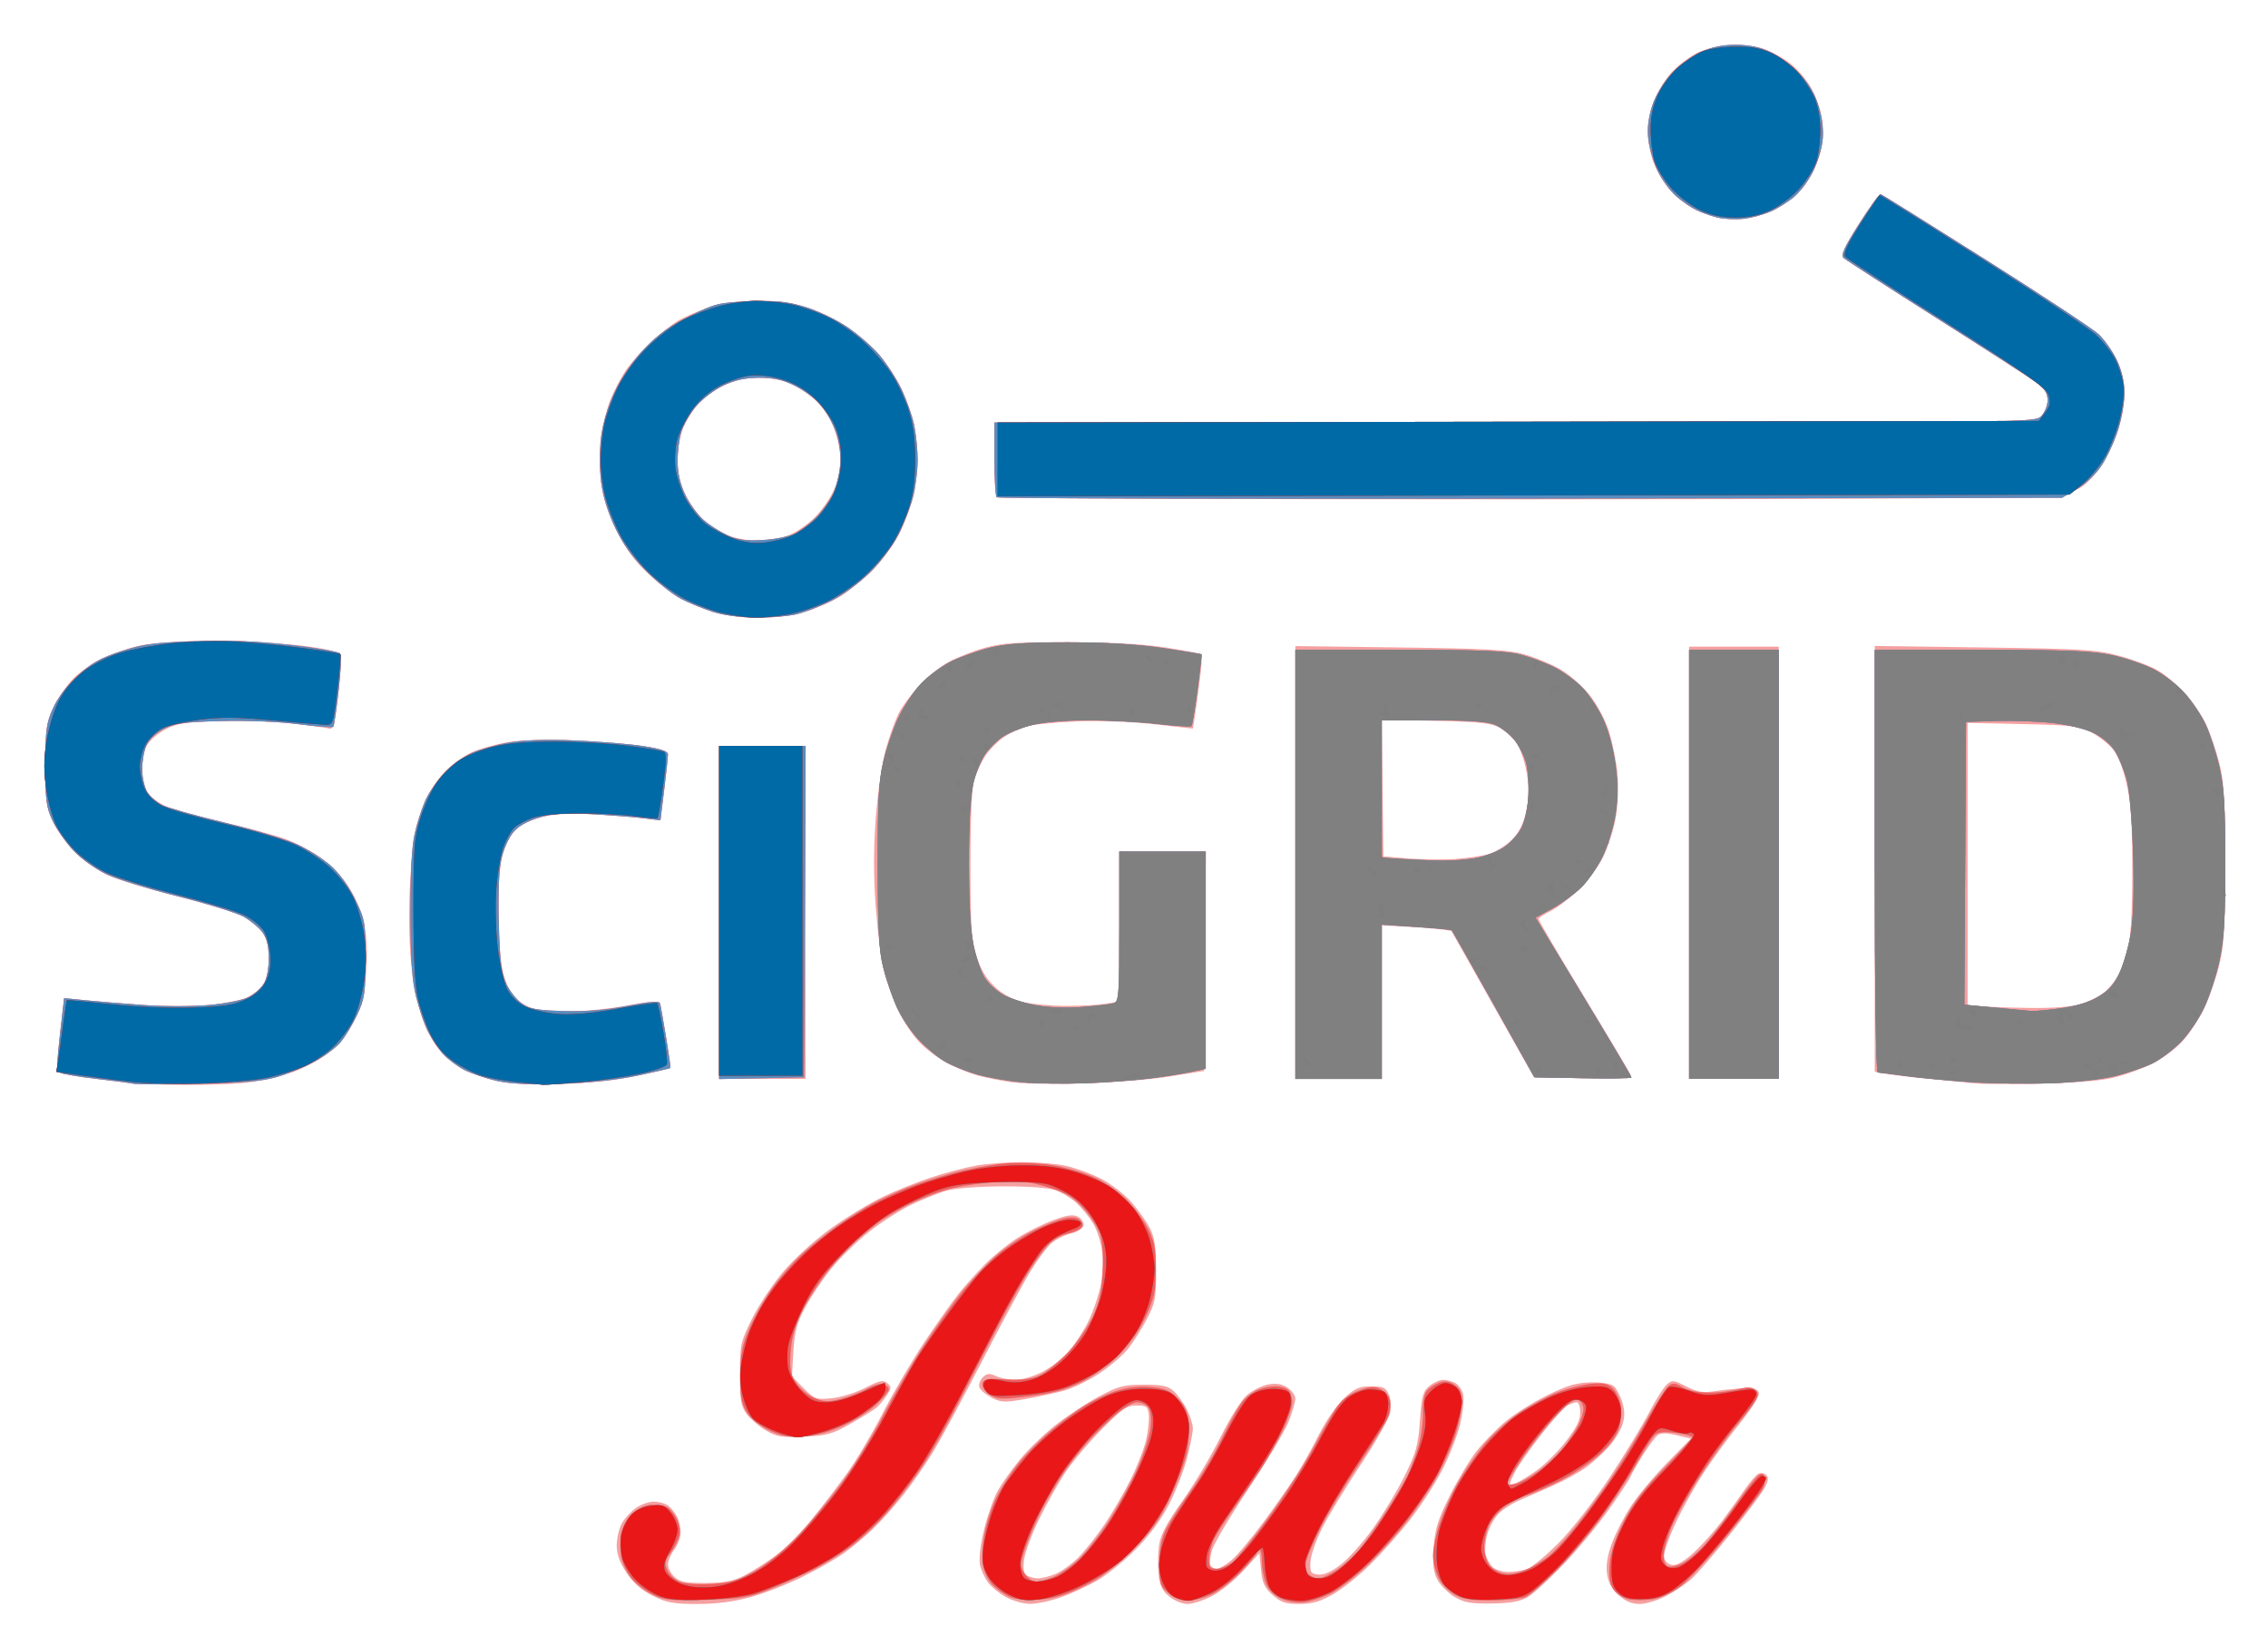 <svg xmlns="http://www.w3.org/2000/svg" role="img" viewBox="9.39 2.89 226.72 164.47"><title>SciGRID logo</title><g stroke-width=".32"><path fill="#f5a0a0" d="M74.64 162.38c-1.133-.565-1.951-1.28-2.623-2.295-.668-1.008-.977-1.867-.977-2.716 0-.683.214-1.655.475-2.16.261-.505.896-1.218 1.409-1.584.514-.366 1.344-.661 1.845-.655.501.006 1.139.186 1.418.4.279.214.675.704.88 1.089.205.384.369 1.104.365 1.6-.004.496-.289 1.261-.633 1.701-.344.44-.629 1.102-.633 1.47-.004.369.296.945.667 1.28.544.492 1.146.606 3.12.591 1.911-.015 2.759-.182 3.879-.764.788-.41 2.178-1.295 3.089-1.968.911-.673 2.51-2.273 3.554-3.556 1.044-1.283 2.645-3.366 3.559-4.628.914-1.262 2.536-3.996 3.605-6.074 1.069-2.079 2.957-5.294 4.196-7.145 1.239-1.851 2.771-4.014 3.406-4.806.634-.792 1.825-2.117 2.645-2.944.821-.827 2.262-1.994 3.203-2.592.941-.599 2.547-1.399 3.569-1.778 1.433-.532 2.004-.611 2.499-.346.353.189.596.581.541.871-.058.303-.585.641-1.238.796-.625.148-1.504.585-1.953.971-.449.386-1.398 1.654-2.11 2.817-.711 1.163-2.845 5.123-4.742 8.8-1.897 3.677-4.096 7.765-4.888 9.085-.792 1.32-2.188 3.342-3.104 4.494-.915 1.152-2.294 2.691-3.063 3.421-.77.73-2.031 1.783-2.803 2.34-.772.557-2.644 1.628-4.16 2.38-1.516.752-3.874 1.673-5.24 2.046-1.652.451-3.425.678-5.297.678-2.378 0-3.068-.127-4.46-.82zm35.389.173c-.644-.34-1.468-.997-1.832-1.458-.363-.462-.747-1.301-.853-1.864-.112-.597.073-2.087.443-3.568.349-1.399.972-3.132 1.384-3.853.412-.72 1.393-2.096 2.18-3.056.787-.961 2.371-2.495 3.52-3.408 1.149-.914 3.097-2.201 4.329-2.86 1.984-1.061 2.501-1.198 4.526-1.202 1.841-.003 2.424.121 2.994.636.389.352.98 1.174 1.314 1.827.333.653.603 1.517.6 1.92-.003.403-.27 1.752-.594 2.999-.324 1.246-1.144 3.334-1.823 4.64-.781 1.502-2.002 3.145-3.326 4.474-1.151 1.155-2.908 2.562-3.904 3.128-.997.565-2.639 1.313-3.65 1.66-1.011.348-2.355.626-2.987.618-.632-.008-1.677-.293-2.321-.633zm4.892-2.365c.593-.248 1.616-.989 2.272-1.647s1.836-2.146 2.621-3.308c.785-1.162 1.964-3.193 2.62-4.513.656-1.32 1.352-3.12 1.547-4 .195-.88.306-1.996.246-2.48-.095-.772-.247-.88-1.228-.88-.971 0-1.44.325-3.539 2.451-1.331 1.348-2.987 3.328-3.681 4.4-.694 1.072-1.841 3.133-2.549 4.58-.708 1.447-1.367 3.226-1.465 3.952-.126.937-.047 1.404.269 1.604.246.155.753.285 1.127.288.374.003 1.167-.198 1.76-.447zm11.368 2.279c-.696-.557-.951-1.081-1.079-2.218-.092-.819-.07-2.138.049-2.932.159-1.061.776-2.229 2.334-4.42 1.165-1.638 2.878-4.506 3.806-6.375.976-1.964 2.105-3.748 2.675-4.227.542-.456 1.487-.924 2.098-1.038.777-.146 1.352-.051 1.911.315.439.288.799.789.799 1.113 0 .324-.309 1.365-.687 2.313-.378.947-2.181 3.961-4.007 6.696-1.826 2.735-3.468 5.509-3.649 6.164-.181.655-.241 1.333-.134 1.507.107.174.392.316.632.316.24 0 .901-.391 1.47-.869.568-.478 1.991-2.17 3.161-3.76 1.17-1.59 2.636-3.683 3.258-4.651.621-.968 1.67-2.84 2.33-4.16.664-1.326 1.779-2.937 2.495-3.6 1.087-1.008 1.519-1.2 2.7-1.2 1.177 0 1.463.126 1.759.776.194.427.263 1.255.154 1.84s-1.439 2.937-2.954 5.224c-1.515 2.288-3.248 5.138-3.852 6.334-.603 1.196-1.128 2.708-1.166 3.36-.061 1.06.019 1.196.764 1.282.555.064 1.303-.26 2.24-.973.774-.589 2.229-2.216 3.233-3.617 1.004-1.401 2.429-3.762 3.166-5.249 1.168-2.355 1.366-3.069 1.542-5.555.175-2.469.302-2.934.949-3.458.411-.333 1.029-.605 1.373-.605.344 0 .888.14 1.208.312.32.171.674.676.786 1.122.112.446-.018 1.764-.288 2.929-.27 1.165-1.097 3.283-1.838 4.707-.741 1.424-2.204 3.674-3.252 5-1.048 1.326-2.811 3.305-3.919 4.399-1.108 1.094-2.774 2.424-3.703 2.957-1.286.738-2.089.969-3.364.972-1.386.003-1.848-.152-2.681-.896-.815-.728-1.036-1.211-1.164-2.543l-.158-1.644-1.612 1.763c-.886.97-2.304 2.114-3.15 2.543-.846.429-1.94.779-2.429.778-.49-.001-1.301-.33-1.802-.731zm28.535.043c-.647-.379-1.424-1.149-1.726-1.711-.427-.793-.514-1.525-.389-3.271.132-1.839.426-2.779 1.616-5.16.8-1.601 1.999-3.599 2.664-4.44.665-.841 1.938-2.15 2.83-2.909.892-.759 2.774-1.951 4.182-2.65 1.996-.99 2.961-1.28 4.38-1.316 1.083-.027 2.022.122 2.319.368.274.228.661.954.859 1.615.266.886.266 1.485.002 2.285-.197.596-.826 1.597-1.398 2.225-.572.628-1.581 1.534-2.242 2.015-.661.481-2.101 1.277-3.2 1.77-1.099.493-2.635 1.166-3.413 1.496-.778.33-1.753.963-2.167 1.406-.413.444-.903 1.366-1.089 2.049-.185.684-.254 1.574-.153 1.978.101.404.41.961.687 1.237.276.276.987.502 1.579.502.592 0 1.466-.148 1.943-.329.476-.181 1.897-1.369 3.157-2.64 1.297-1.308 3.479-4.115 5.03-6.471 1.507-2.288 3.275-5.192 3.93-6.454.655-1.262 1.453-2.532 1.774-2.822.544-.493.676-.481 1.955.171 1.139.581 1.645.659 2.99.458.891-.133 2.192-.258 2.892-.277.948-.027 1.3.1 1.378.494.058.291-.805 1.659-1.916 3.04-1.111 1.381-2.728 3.587-3.593 4.903-.865 1.316-2.132 3.59-2.818 5.051-.685 1.462-1.2 2.977-1.145 3.367.063.446.362.746.806.809.473.067 1.193-.349 2.187-1.266.815-.751 2.082-2.165 2.815-3.142.733-.977 1.76-2.403 2.282-3.171s1.143-1.47 1.382-1.561c.238-.091.587-.012.775.176.243.243.157.656-.296 1.423-.351.595-1.9 2.656-3.442 4.58-1.542 1.925-3.255 3.9-3.806 4.389-.551.49-1.681 1.246-2.511 1.68-.83.434-2.016.79-2.635.79-.776 0-1.432-.273-2.11-.88-.687-.614-1.036-1.267-1.154-2.16-.115-.87.049-1.858.51-3.087.374-.994 1.23-2.65 1.903-3.68.673-1.03 2.291-2.964 3.596-4.298l2.372-2.424-1.447-.341c-1.039-.245-1.569-.242-1.879.01-.238.193-.895 1.077-1.459 1.965-.565.888-1.115 1.849-1.223 2.135-.108.287-1.103 1.799-2.212 3.36-1.109 1.561-3.157 4.028-4.552 5.481-1.395 1.454-2.983 2.909-3.529 3.234-.719.428-1.701.604-3.553.637-2.099.038-2.772-.078-3.736-.643zm8.17-12.649c.793-.56 2.1-1.856 2.904-2.88 1.054-1.342 1.462-2.153 1.462-2.902 0-.572-.153-1.04-.341-1.04-.188 0-.613.146-.945.323-.332.178-1.527 1.51-2.655 2.96-1.128 1.45-2.287 3.097-2.575 3.661-.288.563-.524 1.099-.524 1.19 0 .091.277.062.616-.064.339-.126 1.265-.688 2.058-1.248zm-77.044-4.007c-.687-.404-1.551-1.143-1.92-1.641-.572-.773-.67-1.36-.669-4 .001-2.928.065-3.224 1.196-5.51.657-1.329 2.058-3.441 3.112-4.693 1.074-1.276 3.134-3.156 4.686-4.277 1.523-1.1 3.867-2.532 5.207-3.184 1.341-.651 3.589-1.556 4.997-2.011 1.408-.455 3.414-.978 4.459-1.163 1.044-.185 3.089-.336 4.544-.336 1.455 0 3.409.162 4.341.36.933.198 2.505.767 3.494 1.264.989.497 2.378 1.562 3.087 2.368.709.805 1.556 2.001 1.882 2.656.452.909.593 1.915.593 4.232 0 2.728-.094 3.22-.921 4.8-.507.968-1.34 2.292-1.853 2.942-.512.65-1.808 1.767-2.88 2.483-1.072.716-2.686 1.5-3.587 1.744-.902.244-2.656.62-3.898.837-1.989.347-2.383.33-3.296-.142-.571-.295-1.122-.756-1.225-1.025-.103-.268.043-.718.325-1.0.421-.421.658-.445 1.339-.135.455.207 1.329.377 1.942.377.614 0 1.815-.354 2.669-.787.854-.433 2.078-1.4 2.718-2.148.641-.748 1.52-2.112 1.954-3.03.434-.918.952-2.425 1.15-3.349.198-.924.281-2.449.184-3.389-.097-.94-.501-2.246-.898-2.903-.397-.657-1.148-1.586-1.67-2.065-.522-.479-1.467-1.055-2.101-1.28-.723-.257-2.703-.402-5.313-.391-2.369.011-4.771.195-5.579.428-.78.225-2.325.838-3.432 1.361-1.107.523-3.025 1.743-4.262 2.711-1.237.968-2.962 2.642-3.835 3.72-.873 1.078-2.05 2.83-2.616 3.893-.834 1.565-1.057 2.404-1.174 4.412l-.144 2.479 1.172 1.172c1.119 1.119 1.248 1.164 2.841.998.918-.096 2.422-.567 3.344-1.047 1.389-.723 1.76-.802 2.167-.464.441.366.436.494-.051 1.243-.299.459-.77 1.017-1.047 1.239-.277.222-1.431.933-2.563 1.58-1.815 1.037-2.364 1.19-4.64 1.291-2.24.1-2.746.018-3.831-.62zM22.72 111.19c-.264-.053-1.933-.265-3.709-.472-1.776-.207-3.41-.489-3.631-.626-.323-.2-.322-.958.008-3.846l.411-3.597 2.261.225c1.243.124 3.868.337 5.833.473 1.965.136 4.777.138 6.25.004 1.473-.134 3.202-.463 3.843-.731.641-.268 1.413-.865 1.716-1.327.353-.539.551-1.475.551-2.609 0-1.261-.182-2.015-.634-2.626-.349-.472-1.197-1.172-1.886-1.555-.688-.384-3.628-1.292-6.532-2.019-2.904-.727-6.025-1.66-6.936-2.073-.911-.414-2.312-1.357-3.113-2.096-.802-.739-1.856-2.156-2.344-3.149-.825-1.68-.887-2.082-.887-5.805 0-3.644.074-4.159.835-5.781.459-.98 1.382-2.312 2.049-2.96.667-.648 1.948-1.52 2.845-1.938.897-.418 2.423-.958 3.391-1.2 1.186-.297 3.743-.441 7.84-.441 3.468 0 7.432.191 9.227.445 2.093.296 3.205.596 3.321.897.095.249-.008 2.032-.231 3.963-.342 2.971-.484 3.487-.921 3.359-.284-.083-2.007-.32-3.829-.525-1.822-.206-5.062-.315-7.2-.243-3.027.102-4.166.27-5.147.758-.693.345-1.537 1.007-1.877 1.472-.419.574-.618 1.371-.618 2.48 0 .991.211 1.957.538 2.454.296.451 1.14 1.075 1.877 1.387.737.312 3.326 1.027 5.754 1.59 2.428.563 5.198 1.316 6.156 1.675.958.358 2.423 1.11 3.257 1.67.833.56 2.05 1.729 2.705 2.598.703.934 1.412 2.401 1.733 3.588.407 1.504.503 2.781.383 5.084-.141 2.688-.298 3.345-1.244 5.2-.778 1.525-1.534 2.465-2.683 3.334-.88.666-2.464 1.495-3.52 1.841-1.056.347-2.856.778-4 .959-1.144.18-4.168.313-6.72.293-2.552-.019-4.856-.078-5.12-.13zm36.284-.284c-1.076-.246-2.536-.744-3.246-1.106-.71-.362-1.813-1.269-2.452-2.016-.699-.817-1.412-2.168-1.79-3.392-.346-1.119-.792-3.357-.992-4.973-.217-1.751-.287-4.815-.174-7.579.104-2.552.397-5.395.65-6.318.253-.923.764-2.305 1.136-3.072.371-.767 1.192-1.911 1.824-2.543.632-.632 1.765-1.438 2.518-1.792.753-.354 2.352-.815 3.553-1.024 1.39-.242 3.818-.314 6.677-.199 2.471.1 5.609.353 6.973.563 1.765.272 2.48.515 2.48.842 0 .253-.169 1.836-.376 3.519l-.376 3.059-1.624-.199c-.893-.11-3.064-.289-4.824-.4-2.038-.128-3.87-.061-5.043.185-1.047.219-2.254.731-2.795 1.186-.595.501-1.133 1.413-1.437 2.435-.327 1.102-.484 2.997-.48 5.816.003 2.389.192 4.976.441 6.033.24 1.018.705 2.154 1.035 2.524.33.37 1.063.869 1.629 1.109.618.261 2.154.43 3.84.422 1.546-.008 4.226-.278 5.955-.601 2.248-.419 3.177-.484 3.257-.226.062.199.27 1.369.463 2.601.193 1.232.426 2.615.518 3.073.165.82.118.843-3.128 1.546-2.199.476-4.786.757-7.775.844-3.122.091-5.073-.004-6.436-.316zm51.52.141c-1.076-.153-2.585-.448-3.355-.656-.769-.207-2.09-.727-2.935-1.155-.845-.428-2.122-1.364-2.837-2.079-.715-.715-1.713-2.186-2.217-3.269-.504-1.083-1.139-2.832-1.412-3.888-.273-1.056-.647-3.945-.831-6.421-.233-3.138-.233-5.851.002-8.96.185-2.453.63-5.518.989-6.812.359-1.294.949-2.934 1.312-3.645.363-.711 1.291-1.968 2.062-2.792.771-.825 2.09-1.872 2.93-2.328.84-.456 2.464-1.089 3.608-1.409 1.705-.476 3.234-.577 8.48-.561 4.342.013 7.472.191 9.733.553 1.833.293 3.39.591 3.46.661.07.07-.027 1.33-.216 2.801-.189 1.47-.414 3.112-.502 3.648l-.159.974-3.918-.438c-2.302-.257-5.502-.372-7.758-.279-2.112.087-4.361.315-4.998.507-.637.192-1.641.675-2.232 1.073-.591.398-1.402 1.211-1.803 1.805-.401.594-.908 1.671-1.128 2.392-.268.882-.399 3.672-.399 8.512 0 6.099.091 7.494.592 9.12.416 1.35.954 2.265 1.813 3.082.817.777 1.759 1.291 2.848 1.552.895.215 2.841.39 4.324.39 1.483 0 3.283-.099 4-.22l1.303-.22V88h8.648l-.084 10.96-.084 10.96-3.36.547c-1.848.301-5.736.618-8.64.704-2.904.086-6.16.031-7.236-.123zm96.356.123c-.704-.068-2.838-.275-4.742-.46-1.904-.184-3.884-.42-4.4-.523l-.938-.188V67.447l10.96.154c9.893.139 11.207.22 13.492.837 1.393.376 3.129 1.033 3.858 1.46.729.427 1.943 1.446 2.696 2.264.754.818 1.711 2.232 2.128 3.143.417.911 1.012 2.664 1.322 3.896.459 1.824.566 3.667.574 9.92.008 6.254-.096 8.128-.558 10.094-.312 1.328-.986 3.301-1.499 4.384-.513 1.084-1.512 2.599-2.22 3.368-.708.769-2.075 1.783-3.037 2.254-.962.471-2.66 1.083-3.773 1.359-1.297.322-3.92.541-7.304.609-2.904.059-5.856.051-6.56-.018zm10.582-7.962c.868-.259 1.973-.84 2.455-1.29.482-.45 1.075-1.21 1.317-1.688.242-.478.638-1.662.88-2.63.298-1.191.438-3.725.433-7.84-.006-4.68-.139-6.652-.579-8.562-.362-1.569-.873-2.839-1.39-3.454-.45-.535-1.412-1.286-2.138-1.669-1.174-.62-1.927-.71-6.84-.818l-5.52-.121v28.185l1.2.126c.66.069 2.866.15 4.902.179 2.478.036 4.223-.102 5.28-.418zM81.28 94.08V77.44h8.64v33.28h-8.64zm57.6-4.99V67.461l10.48.139c8.612.114 10.822.236 12.4.685 1.056.3 2.64.95 3.52 1.444.88.494 2.195 1.623 2.923 2.51.772.942 1.602 2.459 1.995 3.647.37 1.119.765 3.056.879 4.305.12 1.318.048 3.182-.171 4.442-.208 1.194-.788 2.983-1.288 3.974-.501.992-1.638 2.483-2.527 3.315-.889.832-2.128 1.756-2.753 2.054-.625.298-1.137.653-1.137.788 0 .135 2.03 3.589 4.511 7.676s4.586 7.625 4.678 7.863c.136.356-.718.418-4.748.345l-4.915-.088-4.064-7.2c-2.235-3.96-4.108-7.286-4.163-7.391-.054-.105-1.647-.284-3.539-.397l-3.44-.206V110.72h-8.64zm19.33-.847c.695-.208 1.731-.845 2.301-1.415.731-.731 1.156-1.57 1.442-2.848.309-1.379.322-2.297.057-3.843-.191-1.117-.661-2.472-1.044-3.009-.383-.538-1.153-1.227-1.711-1.531-.82-.447-2.046-.574-6.381-.662l-5.366-.109.086 6.827.086 6.827 2.4.201c1.32.111 3.405.143 4.633.071 1.228-.072 2.802-.301 3.497-.509zm20.03.877v-21.6h8.96v43.2h-8.96zm-97.6-25.083c-.968-.313-2.361-.878-3.095-1.257-.734-.378-2.212-1.499-3.283-2.491-1.447-1.339-2.278-2.473-3.23-4.406-.919-1.865-1.364-3.267-1.57-4.945-.171-1.387-.17-3.171 0-4.376.158-1.119.583-2.782.942-3.695.36-.913 1.064-2.256 1.565-2.984.501-.728 1.613-1.976 2.47-2.774.858-.798 2.063-1.757 2.679-2.133.616-.375 2.015-.983 3.11-1.35 1.425-.478 2.801-.667 4.846-.667 1.957 0 3.512.203 4.938.643 1.145.354 2.958 1.228 4.028 1.943 1.071.715 2.528 1.974 3.239 2.797.711.823 1.657 2.236 2.104 3.139.447.903 1.018 2.415 1.269 3.36.252.945.459 2.611.461 3.702.002 1.091-.155 2.747-.349 3.68-.194.933-.803 2.624-1.354 3.758-.551 1.134-1.736 2.814-2.633 3.732-.897.919-2.34 2.12-3.206 2.67-.866.55-2.49 1.282-3.608 1.628-1.388.429-2.912.623-4.8.611-1.734-.011-3.423-.23-4.526-.586zm7.4-7.57c.77-.271 2.004-1.085 2.742-1.808.738-.723 1.653-2.04 2.034-2.926.519-1.206.66-2.058.563-3.392-.074-1.01-.466-2.452-.906-3.331-.427-.852-1.307-1.97-1.956-2.485-.649-.514-1.692-1.149-2.318-1.41-.626-.262-1.971-.474-2.988-.472-1.275.002-2.347.238-3.45.76-.88.416-1.988 1.171-2.461 1.677-.474.506-1.154 1.568-1.513 2.36-.422.932-.654 2.126-.659 3.383-.005 1.498.194 2.337.873 3.664.484.947 1.402 2.135 2.041 2.642.638.506 1.718 1.119 2.4 1.362.682.243 1.905.448 2.719.456.814.008 2.11-.208 2.88-.479zm20.974-3.88c-.117-.117-.213-1.845-.213-3.84V45.12h52c51.573 0 52.005-.005 52.64-.64.352-.352.64-1.065.64-1.584 0-.692-.278-1.152-1.04-1.723-.572-.429-5.072-3.336-10-6.462s-9.136-5.843-9.35-6.039c-.301-.275.05-1.051 1.537-3.394 1.06-1.671 2.029-3.014 2.154-2.984.125.03 4.833 2.965 10.463 6.523 5.63 3.558 10.722 6.917 11.316 7.465.594.548 1.42 1.717 1.837 2.597.519 1.096.759 2.174.761 3.425.002 1.13-.288 2.627-.761 3.932-.42 1.158-1.142 2.651-1.604 3.317-.462.666-1.275 1.533-1.808 1.927-.533.394-1.791.851-2.796 1.016-1.081.177-23.029.3-53.694.301-28.527.001-51.963-.094-52.08-.211zm72.022-27.966c-.663-.161-1.763-.578-2.446-.926-.682-.348-1.763-1.244-2.402-1.99-.639-.746-1.374-2.074-1.634-2.949-.26-.876-.473-2.137-.473-2.802 0-.665.298-2.006.662-2.978.367-.982 1.201-2.314 1.875-2.994.667-.674 1.774-1.495 2.458-1.823.685-.329 2.077-.66 3.094-.737 1.017-.077 2.457.031 3.2.239.743.208 1.999.849 2.791 1.425.848.616 1.812 1.729 2.344 2.708.521.958.979 2.389 1.081 3.379.122 1.178.001 2.278-.384 3.503-.309.982-1.032 2.335-1.606 3.006-.575.671-1.744 1.597-2.599 2.057-.855.46-2.275.913-3.155 1.007-.88.094-2.142.039-2.805-.123z"/><path fill="#f05d5d" d="M137.55 162.692c-.77-.327-1.315-.844-1.592-1.514-.232-.56-.422-1.558-.422-2.218-0-.66-.112-1.2-.248-1.2s-.247.122-.247.27-.718 1.018-1.595 1.933c-.877.915-2.209 1.942-2.96 2.283-.751.341-1.825.623-2.387.627-.627.004-1.369-.291-1.92-.766-.824-.71-.897-.952-.883-2.96.011-1.601.201-2.542.708-3.511.381-.728 1.496-2.442 2.477-3.809.981-1.367 2.409-3.795 3.174-5.396.765-1.601 1.71-3.243 2.099-3.65.39-.407 1.064-.875 1.498-1.04.435-.165 1.184-.3 1.665-.3.481 0 1.048.173 1.259.384.211.211.384.751.384 1.2-0.0.449-.422 1.708-.938 2.799-.516 1.091-1.524 2.865-2.24 3.943-.716 1.078-1.932 2.85-2.701 3.937-.77 1.087-1.634 2.438-1.92 3.001-.286.563-.52 1.463-.52 2 0 .813.127.976.757.976.416 0 1.136-.298 1.599-.662.463-.364 2.129-2.436 3.702-4.604 1.573-2.168 3.538-5.218 4.366-6.778.828-1.56 1.861-3.37 2.295-4.022.524-.787 1.266-1.369 2.205-1.727 1.111-.424 1.583-.464 2.197-.184.43.196.866.691.968 1.1.103.409.032 1.15-.157 1.647-.189.497-1.493 2.612-2.899 4.701-1.405 2.089-3.119 4.916-3.809 6.284-.689 1.368-1.353 2.885-1.475 3.371-.136.543-.069 1.068.173 1.36.217.262.675.476 1.018.476.343 0 1.225-.415 1.961-.923.736-.508 1.776-1.48 2.311-2.16.535-.68 1.63-2.245 2.433-3.477.803-1.232 1.756-2.82 2.117-3.53.361-.709.89-2.09 1.174-3.068.284-.978.491-2.516.459-3.417-.035-.994.114-1.846.379-2.165.24-.29.786-.66 1.213-.822.563-.214.984-.159 1.533.201.587.385.757.783.757 1.779 0 .706-.298 2.178-.663 3.273-.365 1.094-1.173 2.926-1.797 4.07-.624 1.144-2.046 3.248-3.16 4.676-1.114 1.428-2.984 3.474-4.155 4.547-1.171 1.073-2.726 2.235-3.457 2.583-.73.348-1.832.711-2.448.807-.673.105-1.587-.024-2.29-.322zm-62.843-.392c-.711-.335-1.678-1.066-2.147-1.624-.47-.558-.949-1.523-1.066-2.143-.116-.621-.127-1.66-.024-2.311.12-.753.542-1.501 1.164-2.062.592-.534 1.342-.88 1.905-.88.511 0 1.162.089 1.447.199.285.109.74.629 1.012 1.154.29.561.412 1.285.294 1.753-.11.439-.506 1.212-.881 1.718-.576.779-.624 1.046-.31 1.734.204.448.769.969 1.255 1.158.486.189 1.909.281 3.162.204 1.863-.114 2.651-.348 4.32-1.281 1.149-.643 2.959-2.098 4.142-3.331 1.155-1.204 3.127-3.566 4.381-5.249 1.254-1.683 3.174-4.779 4.267-6.88 1.093-2.101 2.928-5.26 4.079-7.02 1.15-1.76 2.841-4.144 3.757-5.298.916-1.154 2.432-2.788 3.369-3.63.937-.843 2.655-2.011 3.817-2.596 1.162-.585 2.616-1.159 3.232-1.274.791-.148 1.232-.074 1.503.252.299.36.294.534-.021.787-.222.179-.852.421-1.399.538-.547.117-1.36.602-1.806 1.077-.446.475-1.311 1.656-1.923 2.624-.612.968-1.944 3.344-2.96 5.28-1.016 1.936-2.835 5.441-4.041 7.79-1.206 2.348-2.837 5.228-3.624 6.4-.787 1.172-2.229 3.092-3.205 4.267-.976 1.175-2.672 2.811-3.77 3.636-1.097.825-2.931 1.967-4.075 2.538-1.144.571-3.088 1.441-4.32 1.933-1.935.773-2.785.912-6.24 1.02-3.436.108-4.182.04-5.293-.484zm35.533.148c-.528-.246-1.29-.804-1.693-1.242-.403-.437-.818-1.319-.922-1.96-.104-.641-.013-2.061.202-3.155.215-1.094.757-2.715 1.204-3.601.447-.886 1.378-2.331 2.07-3.211.692-.88 2.077-2.307 3.078-3.171 1.001-.864 2.54-2.031 3.42-2.593.88-.562 2.371-1.275 3.313-1.586 1.136-.374 2.303-.515 3.462-.419 1.413.117 1.935.331 2.721 1.118.707.707 1.018 1.369 1.137 2.424.09.798-.013 2.22-.228 3.159-.215.939-.973 2.932-1.684 4.428-1.021 2.148-1.805 3.231-3.727 5.149-1.781 1.777-3.093 2.753-4.886 3.635-1.833.901-2.963 1.239-4.48 1.339-1.323.087-2.363-.022-2.989-.314zm4.455-1.937c.591-.247 1.671-.988 2.4-1.647.729-.659 2.091-2.365 3.027-3.791.936-1.426 2.251-3.817 2.924-5.313.673-1.496 1.289-3.403 1.369-4.238.091-.947-.004-1.7-.254-2-.22-.265-.716-.482-1.103-.482-.387 0-1.335.54-2.107 1.2-.772.66-1.986 1.83-2.698 2.6-.712.77-1.848 2.21-2.525 3.2-.677.99-1.701 2.736-2.275 3.88-.574 1.144-1.294 2.841-1.598 3.771-.512 1.562-.515 1.751-.037 2.48.284.434.806.789 1.16.789.354 0 1.126-.202 1.717-.449zm40.212 1.812c-.601-.31-1.357-1.065-1.68-1.678-.323-.613-.587-1.657-.587-2.319 0-.662.307-2.104.682-3.205.375-1.101 1.16-2.865 1.745-3.921.585-1.056 1.754-2.775 2.598-3.821.844-1.045 2.462-2.521 3.594-3.279 1.132-.758 2.86-1.685 3.84-2.06.98-.375 2.469-.754 3.31-.843 1.174-.123 1.674-.029 2.154.405.344.311.718 1.064.833 1.672.114.609.043 1.658-.159 2.331-.236.787-.937 1.737-1.962 2.658-.877.789-2.573 1.931-3.768 2.538-1.195.607-2.743 1.287-3.44 1.51-.697.224-1.75.768-2.341 1.209-.591.441-1.275 1.283-1.52 1.87-.245.587-.446 1.544-.446 2.127s.216 1.368.48 1.745c.264.377.897.777 1.407.889.562.123 1.405.004 2.142-.305.669-.279 1.691-.87 2.272-1.313.581-.443 1.838-1.786 2.795-2.986.957-1.199 2.513-3.316 3.459-4.705.945-1.389 2.536-3.98 3.534-5.759.999-1.779 2.044-3.425 2.324-3.657.425-.352.658-.334 1.417.115.547.323 1.59.536 2.619.535.941-.001 2.26-.154 2.932-.341.9-.25 1.341-.241 1.673.035.354.294.373.522.087 1.061-.201.378-1.047 1.478-1.88 2.446-.834.968-2.456 3.216-3.606 4.996-1.15 1.78-2.461 4.115-2.913 5.19-.453 1.075-.823 2.376-.823 2.89 0 .514.188 1.007.417 1.095.229.088.841-.02 1.36-.239.519-.219 1.532-1.04 2.252-1.823.72-.783 2.123-2.586 3.118-4.006.995-1.42 2.024-2.76 2.287-2.978.387-.321.514-.303.667.094.104.27.015.815-.197 1.211-.212.396-1.812 2.493-3.556 4.659-1.744 2.166-3.825 4.438-4.625 5.049-.895.684-1.986 1.19-2.839 1.318-.762.114-1.835.109-2.386-.012-.55-.121-1.229-.569-1.509-.996-.366-.558-.468-1.269-.363-2.534.099-1.198.545-2.545 1.399-4.23.917-1.809 2.005-3.241 4.054-5.338 1.54-1.576 2.8-2.964 2.8-3.085 0-.121-.733-.317-1.629-.435-1.089-.145-1.782-.089-2.092.168-.254.211-.984 1.334-1.622 2.495-.638 1.161-2.161 3.53-3.386 5.263-1.224 1.734-3.349 4.288-4.721 5.677-1.372 1.389-2.832 2.653-3.243 2.809-.411.156-1.9.302-3.308.326-1.881.031-2.85-.107-3.653-.521zm8.285-12.397c.8-.587 1.898-1.62 2.442-2.297.543-.676 1.226-1.69 1.517-2.254.291-.563.529-1.324.529-1.69 0-.366-.241-.758-.535-.871-.382-.147-1.049.341-2.335 1.71-.99 1.053-2.477 2.934-3.305 4.178-.828 1.245-1.505 2.368-1.505 2.495 0 .127.391.134.869.013.478-.12 1.523-.698 2.323-1.285zM86.24 145.821c-1.005-.486-1.838-1.177-2.24-1.857-.503-.852-.635-1.631-.618-3.644.017-2.059.196-2.967.914-4.64.491-1.144 1.507-2.944 2.258-4s2.068-2.573 2.926-3.372c.858-.798 2.496-2.113 3.64-2.921 1.144-.808 2.728-1.804 3.52-2.213.792-.409 2.232-1.075 3.2-1.479.968-.404 3.056-1.088 4.64-1.519 1.584-.431 3.96-.879 5.281-.997 1.365-.121 3.4-.058 4.716.146 1.273.198 3.145.725 4.159 1.172 1.014.447 2.468 1.418 3.231 2.158.763.739 1.764 2.064 2.225 2.944.702 1.341.837 2.015.835 4.16-.003 2.191-.148 2.872-1.006 4.721-.626 1.35-1.64 2.798-2.702 3.857-.966.964-2.597 2.132-3.78 2.706-1.528.743-2.903 1.112-5.181 1.392-2.791.343-3.185.326-3.939-.168-.481-.315-.793-.779-.731-1.089.091-.459.448-.523 2.384-.428 1.658.081 2.586-.035 3.411-.426.623-.296 1.871-1.318 2.773-2.271.901-.953 2.019-2.561 2.483-3.574.622-1.357.88-2.524.981-4.441.084-1.594-.018-3.069-.263-3.813-.22-.667-.977-1.839-1.683-2.604-1.028-1.115-1.727-1.526-3.52-2.071-1.87-.568-2.744-.65-5.315-.501-1.715.1-4.009.472-5.181.84-1.157.363-2.809 1.035-3.671 1.494-.862.458-2.003 1.134-2.536 1.503-.533.368-1.617 1.249-2.409 1.958-.792.709-2.113 2.118-2.935 3.132-.822 1.014-1.954 2.776-2.515 3.916-.71 1.442-1.064 2.687-1.165 4.09-.119 1.657-.026 2.206.522 3.076.367.583 1.191 1.278 1.831 1.545.955.399 1.426.42 2.633.116.808-.203 1.998-.667 2.644-1.03.646-.363 1.402-.572 1.68-.465.278.107.506.336.506.509 0 .173-.526.826-1.169 1.45-.643.625-2.119 1.586-3.28 2.136-1.389.658-2.768 1.047-4.031 1.137-1.561.111-2.219-.008-3.52-.637zm-63.52-34.62c-.264-.067-1.933-.288-3.709-.491s-3.41-.481-3.631-.617c-.323-.199-.321-.959.009-3.846l.411-3.597 2.261.225c1.243.124 3.871.337 5.839.474 1.968.137 4.882.128 6.475-.019 1.593-.147 3.329-.491 3.859-.765.529-.274 1.2-.861 1.491-1.305.331-.504.529-1.47.529-2.576 0-1.261-.182-2.015-.634-2.626-.349-.472-1.197-1.172-1.886-1.555-.688-.384-3.628-1.294-6.532-2.023-2.904-.729-6.159-1.744-7.234-2.257-1.127-.537-2.528-1.554-3.309-2.401-.745-.808-1.666-2.143-2.046-2.966-.593-1.284-.691-2.064-.686-5.496.005-3.508.099-4.207.762-5.686.47-1.047 1.413-2.287 2.49-3.271 1.378-1.26 2.272-1.759 4.358-2.432 2.206-.712 3.388-.872 7.424-1.005 3.358-.111 6.194.003 9.44.377 2.552.295 4.774.668 4.938.831.184.182.146 1.605-.1 3.724-.219 1.886-.452 3.516-.518 3.622-.066.106-1.604-.003-3.42-.242-1.95-.257-5.133-.388-7.78-.321-3.821.098-4.673.216-5.794.802-.824.431-1.469 1.062-1.73 1.692-.229.552-.406 1.646-.395 2.429.012.784.252 1.776.533 2.206.281.43.928.996 1.437 1.26s3.352 1.062 6.317 1.776c2.965.713 6.255 1.707 7.311 2.208s2.526 1.439 3.267 2.085c.798.695 1.776 2.045 2.4 3.313 1.014 2.06 1.053 2.283 1.053 5.987 0 3.473-.081 4.018-.829 5.607-.456.968-1.204 2.204-1.664 2.747-.459.543-1.67 1.43-2.691 1.972-1.021.542-2.72 1.228-3.776 1.525-1.393.391-3.546.569-7.84.649-3.256.061-6.136.055-6.4-.012zm36.284-.295c-1.076-.246-2.516-.736-3.2-1.088-.684-.352-1.625-1.049-2.089-1.549-.465-.5-1.15-1.518-1.523-2.262-.373-.744-.92-2.328-1.215-3.52-.403-1.625-.542-3.686-.557-8.247-.013-4.038.125-6.715.413-7.971.238-1.04.699-2.512 1.024-3.27.325-.759 1.177-2.015 1.894-2.793.717-.777 1.987-1.708 2.824-2.068.837-.36 2.52-.828 3.741-1.041 1.422-.248 3.776-.321 6.551-.204 2.382.101 5.448.354 6.812.564 1.766.271 2.48.513 2.48.84 0 .253-.169 1.836-.376 3.519l-.376 3.059-1.624-.203c-.893-.112-3.21-.293-5.148-.403-2.777-.157-3.907-.088-5.332.326-1.201.349-2.078.847-2.612 1.481-.442.525-.977 1.729-1.189 2.674-.245 1.097-.336 3.443-.249 6.484.111 3.897.25 4.994.761 6.024.344.693 1.031 1.557 1.528 1.92.744.545 1.474.678 4.16.76 2.263.069 4.219-.088 6.405-.514 2.198-.428 3.181-.507 3.258-.259.06.195.332 1.714.604 3.376.272 1.662.46 3.056.418 3.098-.042.042-1.514.38-3.271.752-2.009.425-4.859.729-7.675.819-3.155.101-5.058.011-6.436-.305zm52.516.151c-1.408-.133-3.424-.49-4.48-.794-1.056-.304-2.504-.891-3.218-1.305-.714-.414-1.915-1.421-2.668-2.238s-1.723-2.286-2.156-3.264c-.432-.978-1.027-2.732-1.322-3.897-.428-1.694-.538-3.723-.546-10.119-.009-6.562.092-8.434.557-10.414.312-1.328.986-3.301 1.499-4.384.513-1.084 1.512-2.599 2.22-3.368.708-.769 2.077-1.783 3.041-2.255.964-.472 2.734-1.1 3.933-1.396 1.625-.401 3.607-.537 7.78-.536 3.719.002 6.89.194 9.44.574 2.112.314 3.867.594 3.899.622.033.027-.147 1.618-.398 3.535-.252 1.917-.527 3.555-.612 3.64-.085.085-1.603-.01-3.373-.212-1.77-.201-4.911-.366-6.98-.366-2.361 0-4.471.184-5.669.495-1.049.272-2.352.799-2.896 1.171-.544.372-1.319 1.157-1.722 1.746-.403.589-.928 1.898-1.166 2.909-.284 1.206-.432 3.928-.432 7.918 0 4.08.153 6.798.463 8.263.254 1.201.749 2.646 1.099 3.212.35.566 1.183 1.336 1.852 1.71.669.375 2.152.851 3.296 1.059 1.251.228 3.1.295 4.64.17 1.408-.115 2.812-.283 3.12-.373.513-.151.56-.798.56-7.663V88H129.92v21.707l-1.52.323c-.836.178-2.672.469-4.08.648-1.408.179-4.288.392-6.4.473-2.112.081-4.992.039-6.4-.094zm94.88-.015c-2.2-.145-5.126-.421-6.503-.613-1.377-.192-2.637-.35-2.8-.35-.179 0-.297-8.352-.297-21.12V67.84h10.573c8.386 0 11.079.104 13.019.505 1.345.278 3.264.918 4.265 1.424 1.002.506 2.412 1.591 3.137 2.415.725.823 1.664 2.235 2.087 3.136.423.902 1.036 2.792 1.362 4.2.48 2.075.592 3.894.594 9.6.002 5.616-.116 7.59-.581 9.76-.321 1.496-1.023 3.641-1.559 4.767-.536 1.126-1.592 2.664-2.345 3.418-.754.754-1.972 1.677-2.707 2.052-.735.375-2.387.95-3.671 1.279-1.4.358-3.984.66-6.454.753-2.266.086-5.919.037-8.119-.107zm8.927-7.369c1.537-.2 2.867-.6 3.793-1.143 1.076-.631 1.61-1.239 2.179-2.483.414-.906.922-2.727 1.128-4.047.241-1.545.31-4.394.193-8-.11-3.375-.368-6.264-.649-7.272-.257-.92-.775-2.169-1.151-2.777-.4-.647-1.285-1.397-2.134-1.808-.841-.407-2.571-.825-4.115-.995-1.465-.161-4.011-.251-5.657-.2l-2.993.092-.083 14.134-.083 14.134 2.003.187c1.102.103 2.507.235 3.123.295.616.059 1.336.126 1.6.149.264.023 1.545-.097 2.847-.266zM81.28 94.089V77.44h8.646L89.843 94 89.76 110.56l-4.24.089-4.24.089zM138.88 89.28V67.84h10.333c8.127 0 10.724.102 12.165.477 1.008.263 2.541.836 3.407 1.275.866.439 2.108 1.34 2.76 2.003.652.663 1.589 2.069 2.082 3.125.543 1.161 1.039 2.976 1.255 4.592.261 1.952.262 3.283.005 4.94-.194 1.247-.77 3.141-1.28 4.208-.511 1.067-1.477 2.474-2.148 3.126-.671.652-1.974 1.597-2.895 2.101l-1.676.915 4.796 7.912c2.638 4.352 4.796 7.982 4.796 8.068 0 .085-2.181.116-4.848.067l-4.848-.088-4.081-7.302c-2.245-4.016-4.131-7.347-4.192-7.402-.061-.055-1.659-.203-3.551-.328l-3.44-.229v15.422h-8.64zm18.213-.664c.882-.189 2.07-.658 2.638-1.041.569-.383 1.314-1.176 1.656-1.762.377-.646.681-1.904.773-3.199.083-1.174-.013-2.74-.213-3.48-.2-.74-.75-1.804-1.221-2.364-.471-.56-1.327-1.214-1.901-1.455-.735-.307-2.566-.436-6.175-.436h-5.13v13.727l1.68.118c.924.065 2.717.144 3.984.177 1.267.033 3.026-.096 3.908-.285zm21.147.664V67.84h8.96v42.88h-8.96zm-97.6-25.243c-.968-.313-2.405-.901-3.194-1.307-.789-.406-2.338-1.642-3.443-2.747-1.389-1.389-2.356-2.739-3.131-4.371-.723-1.523-1.218-3.151-1.393-4.586-.151-1.235-.148-3.221.005-4.462.177-1.432.676-3.077 1.387-4.574.688-1.448 1.808-3.07 2.943-4.26 1.33-1.395 2.574-2.289 4.532-3.259 2.547-1.262 2.884-1.344 6.001-1.459 2.687-.099 3.714.003 5.516.55 1.217.37 3.094 1.26 4.17 1.979 1.076.719 2.532 1.98 3.237 2.803.704.823 1.7 2.361 2.213 3.417s1.091 2.683 1.285 3.616c.194.933.353 2.522.353 3.533 0 1.01-.214 2.66-.477 3.666-.262 1.006-.915 2.698-1.451 3.76-.543 1.076-1.805 2.749-2.85 3.777-1.061 1.045-2.759 2.281-3.909 2.847-1.118.55-2.681 1.15-3.473 1.333-.792.182-2.592.327-4 .322-1.556-.006-3.25-.233-4.32-.578zm8.235-7.831c.569-.295 1.514-1.017 2.1-1.603.586-.586 1.334-1.627 1.662-2.314.328-.687.66-1.99.737-2.896.087-1.021-.057-2.24-.38-3.21-.286-.86-.95-2.086-1.476-2.725-.526-.639-1.705-1.534-2.62-1.99-1.243-.619-2.153-.828-3.6-.826-1.358.002-2.421.228-3.555.756-.89.414-2.127 1.348-2.749 2.074-.622.727-1.298 1.879-1.502 2.561-.204.682-.37 2.015-.368 2.962.002 1.131.261 2.277.754 3.336.413.887 1.24 2.025 1.837 2.529.597.504 1.662 1.188 2.366 1.52.982.463 1.802.575 3.52.482 1.242-.067 2.701-.361 3.275-.659zm20.145-3.613c-.121-.121-.22-1.852-.22-3.846V45.12h52c51.573 0 52.005-.005 52.64-.64.352-.352.64-1.065.64-1.584 0-.692-.278-1.152-1.04-1.723-.572-.429-5.072-3.336-10-6.462s-9.136-5.843-9.35-6.039c-.301-.275.05-1.051 1.537-3.394 1.06-1.671 2.029-3.014 2.154-2.984.125.03 4.833 2.965 10.463 6.523 5.63 3.558 10.722 6.917 11.316 7.465.594.548 1.42 1.717 1.837 2.597.489 1.032.759 2.184.761 3.246.002.905-.281 2.568-.629 3.694-.348 1.126-1.083 2.728-1.635 3.561-.577.871-1.633 1.884-2.488 2.386l-1.485.873-53.14.086c-29.227.048-53.239-.013-53.36-.133zm72.01-27.97c-.666-.163-1.62-.509-2.122-.768-.501-.259-1.368-.855-1.925-1.325-.558-.469-1.379-1.574-1.826-2.456-.447-.881-.89-2.355-.985-3.275-.118-1.144.006-2.209.392-3.371.329-.992 1.112-2.295 1.88-3.132.724-.789 2.036-1.77 2.916-2.182 1.119-.524 2.177-.748 3.52-.748 1.343 0 2.401.225 3.52.748.88.412 2.205 1.407 2.944 2.212.912.993 1.516 2.055 1.878 3.302.342 1.178.47 2.384.354 3.36-.099.837-.541 2.234-.983 3.105-.441.871-1.277 1.985-1.858 2.476-.581.491-1.632 1.146-2.336 1.455s-1.928.638-2.72.729c-.792.091-1.985.033-2.65-.131z"/><path fill="#598dbf" d="M75.4 162.433c-.682-.256-1.73-.94-2.328-1.52-.599-.58-1.247-1.585-1.441-2.233-.194-.648-.256-1.696-.137-2.328.119-.632.533-1.519.922-1.971.464-.54 1.155-.881 2.015-.997 1.151-.154 1.392-.07 2.0.703.38.483.691 1.242.691 1.687 0 .445-.343 1.397-.761 2.117-.556.956-.689 1.499-.494 2.018.147.39.813.942 1.481 1.226.801.34 1.828.474 3.017.392 1.206-.082 2.521-.477 3.974-1.192 1.398-.688 2.928-1.821 4.298-3.182 1.17-1.162 3.225-3.571 4.567-5.352 1.342-1.781 3.469-5.165 4.727-7.52 1.258-2.355 2.671-4.897 3.14-5.65.469-.753 1.881-2.769 3.139-4.48 1.258-1.711 2.698-3.561 3.2-4.112.502-.55 1.622-1.532 2.488-2.183.866-.651 2.41-1.605 3.431-2.12 1.021-.515 2.364-.937 2.985-.937.621 0 1.129.149 1.129.33 0 .182-.252.411-.56.511-.308.1-1.037.419-1.621.71-.583.291-1.383.961-1.778 1.489-.395.528-1.202 1.752-1.793 2.72-.592.968-1.715 2.984-2.496 4.48-.781 1.496-2.5 4.808-3.819 7.36-1.319 2.552-3.167 5.801-4.106 7.22-.939 1.419-2.656 3.604-3.816 4.856-1.159 1.252-3.076 2.915-4.26 3.694-1.183.779-3.16 1.856-4.392 2.392-1.232.536-2.96 1.216-3.84 1.511-.91.305-3.049.599-4.96.681-2.454.105-3.694.019-4.6-.321zm34.714-.255c-.824-.442-1.657-1.215-2.012-1.866-.469-.861-.561-1.473-.406-2.712.109-.88.503-2.464.874-3.52.371-1.056.97-2.352 1.33-2.88.36-.528 1.3-1.74 2.088-2.694.789-.954 2.527-2.544 3.862-3.535 1.336-.99 3.192-2.129 4.125-2.53 1.16-.499 2.343-.733 3.742-.741 1.319-.008 2.313.163 2.797.48.413.271 1.002 1.022 1.31 1.67.415.875.503 1.56.342 2.664-.119.817-.477 2.287-.794 3.266-.318.979-.902 2.416-1.298 3.193-.396.777-1.282 2.172-1.968 3.101-.686.929-1.974 2.263-2.862 2.965-.888.702-2.674 1.779-3.969 2.394-1.295.614-3.119 1.203-4.054 1.309-1.409.159-1.941.062-3.106-.563zm4.911-1.671c.596-.249 1.69-1.077 2.431-1.84.741-.763 1.898-2.197 2.571-3.187.673-.99 1.795-2.934 2.494-4.32.699-1.386 1.508-3.238 1.797-4.115.319-.967.448-2.012.327-2.655-.129-.687-.466-1.182-.958-1.406-.615-.28-.965-.219-1.84.322-.594.367-1.948 1.574-3.008 2.681s-2.601 3.038-3.424 4.291c-.823 1.253-2.072 3.524-2.776 5.046-.703 1.522-1.279 3.24-1.279 3.818 0 .578.173 1.223.384 1.434.211.211.792.384 1.29.384.498 0 1.394-.204 1.99-.453zm11.726 1.968c-.441-.226-.957-.939-1.208-1.666-.34-.987-.361-1.639-.096-2.917.188-.905.804-2.378 1.368-3.272.564-.894 1.602-2.456 2.306-3.471.704-1.014 2-3.276 2.88-5.026.88-1.75 1.97-3.456 2.422-3.791.494-.367 1.371-.618 2.197-.629.832-.011 1.487.154 1.657.419.155.241.192.87.083 1.398-.11.528-.61 1.778-1.113 2.778-.503 1-1.735 3.016-2.737 4.48-1.003 1.464-2.39 3.507-3.082 4.54-.692 1.033-1.331 2.422-1.42 3.086-.137 1.024-.059 1.241.512 1.422.407.129 1.023.002 1.558-.323.486-.295 1.54-1.348 2.343-2.34.803-.992 2.311-3.024 3.352-4.515 1.041-1.491 2.695-4.226 3.675-6.077 1.24-2.341 2.108-3.586 2.855-4.089.59-.398 1.472-.723 1.96-.723.488 0 1.114.087 1.393.194.325.125.506.586.506 1.291 0 .603-.242 1.488-.538 1.966-.296.478-1.606 2.506-2.91 4.507-1.304 2.001-2.934 4.801-3.622 6.223-.688 1.422-1.25 2.833-1.25 3.136 0 .303.087.779.194 1.057.123.319.582.506 1.245.506.801 0 1.447-.356 2.712-1.493.913-.821 2.343-2.513 3.177-3.76.834-1.247 1.957-3.059 2.495-4.027s1.295-2.693 1.683-3.834c.511-1.505.648-2.447.5-3.436-.177-1.177-.095-1.47.6-2.166.442-.442 1.089-.804 1.436-.804.347 0 .858.226 1.135.503.277.277.503.899.503 1.384 0 .485-.339 1.878-.754 3.097-.415 1.219-1.122 2.943-1.573 3.831-.45.888-1.67 2.76-2.711 4.16-1.041 1.4-2.908 3.556-4.148 4.793-1.241 1.236-3.031 2.64-3.979 3.12-.948.48-2.252.872-2.898.872-.646 0-1.535-.137-1.976-.305-.441-.168-.976-.63-1.189-1.028-.213-.398-.425-1.424-.471-2.28-.046-.856-.146-1.619-.222-1.695-.076-.076-.878.713-1.783 1.754-1.009 1.16-2.291 2.213-3.313 2.723-.917.457-1.964.829-2.325.826-.361-.003-1.004-.183-1.427-.4zm28.61-.035c-.528-.238-1.233-.739-1.567-1.113-.354-.397-.671-1.345-.76-2.276-.084-.877.017-2.283.224-3.123.208-.84.866-2.536 1.463-3.768.597-1.232 1.891-3.215 2.876-4.408.985-1.192 2.397-2.614 3.137-3.16.741-.546 2.247-1.42 3.347-1.943 1.21-.575 2.761-1.019 3.925-1.124 1.562-.142 2.043-.067 2.553.394.346.313.717 1.039.825 1.614.128.682.005 1.447-.353 2.202-.302.636-1.249 1.786-2.104 2.555-.855.769-2.818 1.994-4.361 2.722-1.543.728-3.446 1.645-4.229 2.037-1.043.522-1.617 1.097-2.151 2.153-.401.792-.732 1.887-.737 2.433-.006.62.286 1.311.776 1.84.568.612 1.102.847 1.933.847.631 0 1.724-.294 2.429-.653.704-.359 1.818-1.191 2.475-1.847.657-.657 1.997-2.271 2.978-3.587.981-1.316 2.509-3.476 3.394-4.801.885-1.324 2.229-3.607 2.985-5.072.757-1.465 1.584-2.744 1.838-2.841.254-.098 1.165.075 2.024.385 1.334.48 1.859.51 3.587.209 1.114-.194 2.265-.353 2.559-.353.294 0 .534.204.534.454 0 .249-.809 1.437-1.798 2.64-.989 1.203-2.335 2.978-2.993 3.946-.657.968-1.841 2.912-2.63 4.32-.789 1.408-1.624 3.253-1.855 4.101-.367 1.344-.356 1.605.08 2.041.341.341.774.432 1.359.285.472-.119 1.558-.945 2.414-1.838.855-.892 2.459-2.902 3.562-4.466 1.104-1.564 2.19-2.844 2.413-2.844.223 0 .406.111.406.246 0 .135-.385.819-.856 1.52-.471.701-1.718 2.354-2.772 3.674-1.054 1.32-2.505 3.027-3.224 3.793-.719.766-1.884 1.765-2.588 2.22-.942.609-1.721.832-2.95.847-1.302.015-1.823-.133-2.362-.672-.554-.553-.689-1.058-.675-2.526.013-1.454.265-2.338 1.215-4.261.904-1.829 1.941-3.191 4.216-5.535 1.659-1.71 2.922-3.264 2.805-3.453-.117-.189-.362-.251-.544-.139-.183.113-.912.014-1.62-.22-1.259-.416-1.305-.404-2.053.52-.421.52-1.333 1.991-2.027 3.27-.695 1.279-2.162 3.511-3.26 4.96-1.099 1.449-2.723 3.407-3.611 4.351-.887.944-2.153 2.144-2.812 2.667-1.064.843-1.497.965-3.84 1.081-1.786.088-2.951-.01-3.6-.303zm6.729-11.583c.772-.452 2.176-1.657 3.12-2.677.944-1.02 1.968-2.384 2.275-3.03.307-.647.511-1.422.454-1.723-.057-.301-.446-.596-.863-.655-.579-.082-1.153.317-2.43 1.689-.919.988-2.359 2.793-3.199 4.011-.919 1.333-1.451 2.412-1.336 2.711.105.273.278.497.384.497.106 0 .824-.37 1.596-.822zm-75.245-4.96c-.9-.346-1.892-.913-2.206-1.259-.314-.346-.758-1.353-.987-2.237-.291-1.123-.332-2.113-.137-3.284.154-.922.489-2.253.743-2.957.254-.704.793-1.856 1.198-2.56.404-.704 1.206-1.87 1.781-2.591.575-.721 1.764-2 2.642-2.841.878-.842 2.434-2.101 3.459-2.8 1.024-.698 2.684-1.687 3.688-2.196 1.004-.51 2.804-1.296 4-1.748 1.196-.452 3.368-1.101 4.827-1.443 1.655-.388 3.808-.621 5.726-.621 2.197 0 3.72.193 5.342.676 1.248.372 2.847 1.075 3.554 1.563.707.488 1.741 1.456 2.297 2.15.556.695 1.24 2.034 1.52 2.975.28.942.508 2.277.508 2.968 0 .691-.227 2.13-.503 3.198-.277 1.068-.956 2.601-1.51 3.406s-1.371 1.806-1.817 2.224c-.445.418-1.345 1.101-1.999 1.517-.654.417-1.95 1.054-2.88 1.416-1.044.407-2.842.733-4.699.853-2.675.172-3.055.129-3.435-.39-.287-.393-.323-.708-.11-.965.234-.282.686-.297 1.73-.058 1.04.238 1.806.214 2.895-.091.9-.252 2.091-.963 3.037-1.813.856-.769 1.949-2.07 2.429-2.89.481-.82 1.14-2.366 1.465-3.435.325-1.069.588-2.736.583-3.704-.006-1.258-.256-2.262-.878-3.52-.545-1.103-1.383-2.145-2.243-2.791-.755-.567-1.979-1.195-2.72-1.395-.826-.223-2.893-.307-5.347-.218-3.148.114-4.409.301-5.92.878-1.056.403-2.928 1.31-4.16 2.015-1.395.798-3.274 2.331-4.98 4.062-2.175 2.207-3.008 3.335-4.042 5.474-.716 1.482-1.398 3.235-1.515 3.895-.117.66-.12 1.697-.006 2.305.117.622.689 1.601 1.31 2.24.931.958 1.32 1.135 2.497 1.135.861 0 2.214-.367 3.534-.96 1.177-.528 2.198-.96 2.27-.96.072 0 .128.252.125.56-.003.308-.327.861-.72 1.229-.393.368-1.31 1.06-2.038 1.538-.728.478-2.24 1.148-3.36 1.489-1.12.341-2.325.613-2.677.605-.352-.008-1.376-.297-2.276-.643zM22.72 111.201c-.264-.067-1.933-.288-3.709-.491s-3.41-.481-3.631-.617c-.323-.199-.321-.959.009-3.846l.411-3.597 2.261.225c1.243.124 3.871.337 5.839.474 1.968.137 4.882.128 6.475-.019 1.593-.147 3.329-.491 3.859-.765.529-.274 1.2-.861 1.491-1.305.331-.504.529-1.47.529-2.576 0-1.261-.182-2.015-.634-2.626-.349-.472-1.197-1.172-1.886-1.555-.688-.384-3.628-1.294-6.532-2.023-2.904-.729-6.159-1.744-7.234-2.257-1.127-.537-2.528-1.554-3.309-2.401-.745-.808-1.666-2.143-2.046-2.966-.593-1.284-.691-2.064-.686-5.496.005-3.508.099-4.207.762-5.686.47-1.047 1.413-2.287 2.49-3.271 1.378-1.26 2.272-1.759 4.358-2.432 2.206-.712 3.388-.872 7.424-1.005 3.358-.111 6.194.003 9.44.377 2.552.295 4.774.668 4.938.831.184.182.146 1.605-.1 3.724-.219 1.886-.452 3.516-.518 3.622-.066.106-1.604-.003-3.42-.242-1.95-.257-5.133-.388-7.78-.321-3.821.098-4.673.216-5.794.802-.824.431-1.469 1.062-1.73 1.692-.229.552-.406 1.646-.395 2.429.012.784.252 1.776.533 2.206.281.43.928.996 1.437 1.26s3.352 1.062 6.317 1.776c2.965.713 6.255 1.707 7.311 2.208s2.526 1.439 3.267 2.085c.798.695 1.776 2.045 2.4 3.313 1.014 2.06 1.053 2.283 1.053 5.987 0 3.473-.081 4.018-.829 5.607-.456.968-1.204 2.204-1.664 2.747-.459.543-1.67 1.43-2.691 1.972-1.021.542-2.72 1.228-3.776 1.525-1.393.391-3.546.569-7.84.649-3.256.061-6.136.055-6.4-.012zm36.284-.295c-1.076-.246-2.516-.736-3.2-1.088-.684-.352-1.625-1.049-2.089-1.549-.465-.5-1.15-1.518-1.523-2.262-.373-.744-.92-2.328-1.215-3.52-.403-1.625-.542-3.686-.557-8.247-.013-4.038.125-6.715.413-7.971.238-1.04.699-2.512 1.024-3.27.325-.759 1.177-2.015 1.894-2.793.717-.777 1.987-1.708 2.824-2.068.837-.36 2.52-.828 3.741-1.041 1.422-.248 3.776-.321 6.551-.204 2.382.101 5.448.354 6.812.564 1.766.271 2.48.513 2.48.84 0 .253-.169 1.836-.376 3.519l-.376 3.059-1.624-.203c-.893-.112-3.21-.293-5.148-.403-2.777-.157-3.907-.088-5.332.326-1.201.349-2.078.847-2.612 1.481-.442.525-.977 1.729-1.189 2.674-.245 1.097-.336 3.443-.249 6.484.111 3.897.25 4.994.761 6.024.344.693 1.031 1.557 1.528 1.92.744.545 1.474.678 4.16.76 2.263.069 4.219-.088 6.405-.514 2.198-.428 3.181-.507 3.258-.259.06.195.332 1.714.604 3.376.272 1.662.46 3.056.418 3.098-.042.042-1.514.38-3.271.752-2.009.425-4.859.729-7.675.819-3.155.101-5.058.011-6.436-.305zm52.516.151c-1.408-.133-3.424-.49-4.48-.794-1.056-.304-2.504-.891-3.218-1.305-.714-.414-1.915-1.421-2.668-2.238s-1.723-2.286-2.156-3.264c-.432-.978-1.027-2.732-1.322-3.897-.428-1.694-.538-3.723-.546-10.119-.009-6.562.092-8.434.557-10.414.312-1.328.986-3.301 1.499-4.384.513-1.084 1.512-2.599 2.22-3.368.708-.769 2.077-1.783 3.041-2.255.964-.472 2.734-1.1 3.933-1.396 1.625-.401 3.607-.537 7.78-.536 3.719.002 6.89.194 9.44.574 2.112.314 3.867.594 3.899.622.033.027-.147 1.618-.398 3.535-.252 1.917-.527 3.555-.612 3.64-.085.085-1.603-.01-3.373-.212-1.77-.201-4.911-.366-6.98-.366-2.361 0-4.471.184-5.669.495-1.049.272-2.352.799-2.896 1.171-.544.372-1.319 1.157-1.722 1.746-.403.589-.928 1.898-1.166 2.909-.284 1.206-.432 3.928-.432 7.918 0 4.08.153 6.798.463 8.263.254 1.201.749 2.646 1.099 3.212.35.566 1.183 1.336 1.852 1.71.669.375 2.152.851 3.296 1.059 1.251.228 3.1.295 4.64.17 1.408-.115 2.812-.283 3.12-.373.513-.151.56-.798.56-7.663V88H129.92v21.707l-1.52.323c-.836.178-2.672.469-4.08.648-1.408.179-4.288.392-6.4.473-2.112.081-4.992.039-6.4-.094zm94.88-.015c-2.2-.145-5.126-.421-6.503-.613-1.377-.192-2.637-.35-2.8-.35-.179 0-.297-8.352-.297-21.12V67.84h10.573c8.386 0 11.079.104 13.019.505 1.345.278 3.264.918 4.265 1.424 1.002.506 2.412 1.591 3.137 2.415.725.823 1.664 2.235 2.087 3.136.423.902 1.036 2.792 1.362 4.2.48 2.075.592 3.894.594 9.6.002 5.616-.116 7.59-.581 9.76-.321 1.496-1.023 3.641-1.559 4.767-.536 1.126-1.592 2.664-2.345 3.418-.754.754-1.972 1.677-2.707 2.052-.735.375-2.387.95-3.671 1.279-1.4.358-3.984.66-6.454.753-2.266.086-5.919.037-8.119-.107zm8.927-7.369c1.537-.2 2.867-.6 3.793-1.143 1.076-.631 1.61-1.239 2.179-2.483.414-.906.922-2.727 1.128-4.047.241-1.545.31-4.394.193-8-.11-3.375-.368-6.264-.649-7.272-.257-.92-.775-2.169-1.151-2.777-.4-.647-1.285-1.397-2.134-1.808-.841-.407-2.571-.825-4.115-.995-1.465-.161-4.011-.251-5.657-.2l-2.993.092-.083 14.134-.083 14.134 2.003.187c1.102.103 2.507.235 3.123.295.616.059 1.336.126 1.6.149.264.023 1.545-.097 2.847-.266zM81.28 94.089V77.44h8.646L89.843 94 89.76 110.56l-4.24.089-4.24.089zM138.88 89.28V67.84h10.333c8.127 0 10.724.102 12.165.477 1.008.263 2.541.836 3.407 1.275.866.439 2.108 1.34 2.76 2.003.652.663 1.589 2.069 2.082 3.125.543 1.161 1.039 2.976 1.255 4.592.261 1.952.262 3.283.005 4.94-.194 1.247-.77 3.141-1.28 4.208-.511 1.067-1.477 2.474-2.148 3.126-.671.652-1.974 1.597-2.895 2.101l-1.676.915 4.796 7.912c2.638 4.352 4.796 7.982 4.796 8.068 0 .085-2.181.116-4.848.067l-4.848-.088-4.081-7.302c-2.245-4.016-4.131-7.347-4.192-7.402-.061-.055-1.659-.203-3.551-.328l-3.44-.229v15.422h-8.64zm18.213-.664c.882-.189 2.07-.658 2.638-1.041.569-.383 1.314-1.176 1.656-1.762.377-.646.681-1.904.773-3.199.083-1.174-.013-2.74-.213-3.48-.2-.74-.75-1.804-1.221-2.364-.471-.56-1.327-1.214-1.901-1.455-.735-.307-2.566-.436-6.175-.436h-5.13v13.727l1.68.118c.924.065 2.717.144 3.984.177 1.267.033 3.026-.096 3.908-.285zm21.147.664V67.84h8.96v42.88h-8.96zm-97.6-25.243c-.968-.313-2.405-.901-3.194-1.307-.789-.406-2.338-1.642-3.443-2.747-1.389-1.389-2.356-2.739-3.131-4.371-.723-1.523-1.218-3.151-1.393-4.586-.151-1.235-.148-3.221.005-4.462.177-1.432.676-3.077 1.387-4.574.688-1.448 1.808-3.07 2.943-4.26 1.33-1.395 2.574-2.289 4.532-3.259 2.547-1.262 2.884-1.344 6.001-1.459 2.687-.099 3.714.003 5.516.55 1.217.37 3.094 1.26 4.17 1.979 1.076.719 2.532 1.98 3.237 2.803.704.823 1.7 2.361 2.213 3.417s1.091 2.683 1.285 3.616c.194.933.353 2.522.353 3.533 0 1.01-.214 2.66-.477 3.666-.262 1.006-.915 2.698-1.451 3.76-.543 1.076-1.805 2.749-2.85 3.777-1.061 1.045-2.759 2.281-3.909 2.847-1.118.55-2.681 1.15-3.473 1.333-.792.182-2.592.327-4 .322-1.556-.006-3.25-.233-4.32-.578zm8.235-7.831c.569-.295 1.514-1.017 2.1-1.603.586-.586 1.334-1.627 1.662-2.314.328-.687.66-1.99.737-2.896.087-1.021-.057-2.24-.38-3.21-.286-.86-.95-2.086-1.476-2.725-.526-.639-1.705-1.534-2.62-1.99-1.243-.619-2.153-.828-3.6-.826-1.358.002-2.421.228-3.555.756-.89.414-2.127 1.348-2.749 2.074-.622.727-1.298 1.879-1.502 2.561-.204.682-.37 2.015-.368 2.962.002 1.131.261 2.277.754 3.336.413.887 1.24 2.025 1.837 2.529.597.504 1.662 1.188 2.366 1.52.982.463 1.802.575 3.52.482 1.242-.067 2.701-.361 3.275-.659zm20.145-3.613c-.121-.121-.22-1.852-.22-3.846V45.12h52c51.573 0 52.005-.005 52.64-.64.352-.352.64-1.065.64-1.584 0-.692-.278-1.152-1.04-1.723-.572-.429-5.072-3.336-10-6.462s-9.136-5.843-9.35-6.039c-.301-.275.05-1.051 1.537-3.394 1.06-1.671 2.029-3.014 2.154-2.984.125.03 4.833 2.965 10.463 6.523 5.63 3.558 10.722 6.917 11.316 7.465.594.548 1.42 1.717 1.837 2.597.489 1.032.759 2.184.761 3.246.002.905-.281 2.568-.629 3.694-.348 1.126-1.083 2.728-1.635 3.561-.577.871-1.633 1.884-2.488 2.386l-1.485.873-53.14.086c-29.227.048-53.239-.013-53.36-.133zm72.01-27.97c-.666-.163-1.62-.509-2.122-.768-.501-.259-1.368-.855-1.925-1.325-.558-.469-1.379-1.574-1.826-2.456-.447-.881-.89-2.355-.985-3.275-.118-1.144.006-2.209.392-3.371.329-.992 1.112-2.295 1.88-3.132.724-.789 2.036-1.77 2.916-2.182 1.119-.524 2.177-.748 3.52-.748 1.343 0 2.401.225 3.52.748.88.412 2.205 1.407 2.944 2.212.912.993 1.516 2.055 1.878 3.302.342 1.178.47 2.384.354 3.36-.099.837-.541 2.234-.983 3.105-.441.871-1.277 1.985-1.858 2.476-.581.491-1.632 1.146-2.336 1.455s-1.928.638-2.72.729c-.792.091-1.985.033-2.65-.131z"/><path fill="gray" d="M75.4 162.433c-.682-.256-1.73-.94-2.328-1.52-.599-.58-1.247-1.585-1.441-2.233-.194-.648-.256-1.696-.137-2.328.119-.632.533-1.519.922-1.971.464-.54 1.155-.881 2.015-.997 1.151-.154 1.392-.07 2.0.703.38.483.691 1.242.691 1.687 0 .445-.343 1.397-.761 2.117-.556.956-.689 1.499-.494 2.018.147.39.813.942 1.481 1.226.801.34 1.828.474 3.017.392 1.206-.082 2.521-.477 3.974-1.192 1.398-.688 2.928-1.821 4.298-3.182 1.17-1.162 3.225-3.571 4.567-5.352 1.342-1.781 3.469-5.165 4.727-7.52 1.258-2.355 2.671-4.897 3.14-5.65.469-.753 1.881-2.769 3.139-4.48 1.258-1.711 2.698-3.561 3.2-4.112.502-.55 1.622-1.532 2.488-2.183.866-.651 2.41-1.605 3.431-2.12 1.021-.515 2.364-.937 2.985-.937.621 0 1.129.149 1.129.33 0 .182-.252.411-.56.511-.308.1-1.037.419-1.621.71-.583.291-1.383.961-1.778 1.489-.395.528-1.202 1.752-1.793 2.72-.592.968-1.715 2.984-2.496 4.48-.781 1.496-2.5 4.808-3.819 7.36-1.319 2.552-3.167 5.801-4.106 7.22-.939 1.419-2.656 3.604-3.816 4.856-1.159 1.252-3.076 2.915-4.26 3.694-1.183.779-3.16 1.856-4.392 2.392-1.232.536-2.96 1.216-3.84 1.511-.91.305-3.049.599-4.96.681-2.454.105-3.694.019-4.6-.321zm34.714-.255c-.824-.442-1.657-1.215-2.012-1.866-.469-.861-.561-1.473-.406-2.712.109-.88.503-2.464.874-3.52.371-1.056.97-2.352 1.33-2.88.36-.528 1.3-1.74 2.088-2.694.789-.954 2.527-2.544 3.862-3.535 1.336-.99 3.192-2.129 4.125-2.53 1.16-.499 2.343-.733 3.742-.741 1.319-.008 2.313.163 2.797.48.413.271 1.002 1.022 1.31 1.67.415.875.503 1.56.342 2.664-.119.817-.477 2.287-.794 3.266-.318.979-.902 2.416-1.298 3.193-.396.777-1.282 2.172-1.968 3.101-.686.929-1.974 2.263-2.862 2.965-.888.702-2.674 1.779-3.969 2.394-1.295.614-3.119 1.203-4.054 1.309-1.409.159-1.941.062-3.106-.563zm4.911-1.671c.596-.249 1.69-1.077 2.431-1.84.741-.763 1.898-2.197 2.571-3.187.673-.99 1.795-2.934 2.494-4.32.699-1.386 1.508-3.238 1.797-4.115.319-.967.448-2.012.327-2.655-.129-.687-.466-1.182-.958-1.406-.615-.28-.965-.219-1.84.322-.594.367-1.948 1.574-3.008 2.681s-2.601 3.038-3.424 4.291c-.823 1.253-2.072 3.524-2.776 5.046-.703 1.522-1.279 3.24-1.279 3.818 0 .578.173 1.223.384 1.434.211.211.792.384 1.29.384.498 0 1.394-.204 1.99-.453zm11.726 1.968c-.441-.226-.957-.939-1.208-1.666-.34-.987-.361-1.639-.096-2.917.188-.905.804-2.378 1.368-3.272.564-.894 1.602-2.456 2.306-3.471.704-1.014 2-3.276 2.88-5.026.88-1.75 1.97-3.456 2.422-3.791.494-.367 1.371-.618 2.197-.629.832-.011 1.487.154 1.657.419.155.241.192.87.083 1.398-.11.528-.61 1.778-1.113 2.778-.503 1-1.735 3.016-2.737 4.48-1.003 1.464-2.39 3.507-3.082 4.54-.692 1.033-1.331 2.422-1.42 3.086-.137 1.024-.059 1.241.512 1.422.407.129 1.023.002 1.558-.323.486-.295 1.54-1.348 2.343-2.34.803-.992 2.311-3.024 3.352-4.515 1.041-1.491 2.695-4.226 3.675-6.077 1.24-2.341 2.108-3.586 2.855-4.089.59-.398 1.472-.723 1.96-.723.488 0 1.114.087 1.393.194.325.125.506.586.506 1.291 0 .603-.242 1.488-.538 1.966-.296.478-1.606 2.506-2.91 4.507-1.304 2.001-2.934 4.801-3.622 6.223-.688 1.422-1.25 2.833-1.25 3.136 0 .303.087.779.194 1.057.123.319.582.506 1.245.506.801 0 1.447-.356 2.712-1.493.913-.821 2.343-2.513 3.177-3.76.834-1.247 1.957-3.059 2.495-4.027s1.295-2.693 1.683-3.834c.511-1.505.648-2.447.5-3.436-.177-1.177-.095-1.47.6-2.166.442-.442 1.089-.804 1.436-.804.347 0 .858.226 1.135.503.277.277.503.899.503 1.384 0 .485-.339 1.878-.754 3.097-.415 1.219-1.122 2.943-1.573 3.831-.45.888-1.67 2.76-2.711 4.16-1.041 1.4-2.908 3.556-4.148 4.793-1.241 1.236-3.031 2.64-3.979 3.12-.948.48-2.252.872-2.898.872-.646 0-1.535-.137-1.976-.305-.441-.168-.976-.63-1.189-1.028-.213-.398-.425-1.424-.471-2.28-.046-.856-.146-1.619-.222-1.695-.076-.076-.878.713-1.783 1.754-1.009 1.16-2.291 2.213-3.313 2.723-.917.457-1.964.829-2.325.826-.361-.003-1.004-.183-1.427-.4zm28.61-.035c-.528-.238-1.233-.739-1.567-1.113-.354-.397-.671-1.345-.76-2.276-.084-.877.017-2.283.224-3.123.208-.84.866-2.536 1.463-3.768.597-1.232 1.891-3.215 2.876-4.408.985-1.192 2.397-2.614 3.137-3.16.741-.546 2.247-1.42 3.347-1.943 1.21-.575 2.761-1.019 3.925-1.124 1.562-.142 2.043-.067 2.553.394.346.313.717 1.039.825 1.614.128.682.005 1.447-.353 2.202-.302.636-1.249 1.786-2.104 2.555-.855.769-2.818 1.994-4.361 2.722-1.543.728-3.446 1.645-4.229 2.037-1.043.522-1.617 1.097-2.151 2.153-.401.792-.732 1.887-.737 2.433-.006.62.286 1.311.776 1.84.568.612 1.102.847 1.933.847.631 0 1.724-.294 2.429-.653.704-.359 1.818-1.191 2.475-1.847.657-.657 1.997-2.271 2.978-3.587.981-1.316 2.509-3.476 3.394-4.801.885-1.324 2.229-3.607 2.985-5.072.757-1.465 1.584-2.744 1.838-2.841.254-.098 1.165.075 2.024.385 1.334.48 1.859.51 3.587.209 1.114-.194 2.265-.353 2.559-.353.294 0 .534.204.534.454 0 .249-.809 1.437-1.798 2.64-.989 1.203-2.335 2.978-2.993 3.946-.657.968-1.841 2.912-2.63 4.32-.789 1.408-1.624 3.253-1.855 4.101-.367 1.344-.356 1.605.08 2.041.341.341.774.432 1.359.285.472-.119 1.558-.945 2.414-1.838.855-.892 2.459-2.902 3.562-4.466 1.104-1.564 2.19-2.844 2.413-2.844.223 0 .406.111.406.246 0 .135-.385.819-.856 1.52-.471.701-1.718 2.354-2.772 3.674-1.054 1.32-2.505 3.027-3.224 3.793-.719.766-1.884 1.765-2.588 2.22-.942.609-1.721.832-2.95.847-1.302.015-1.823-.133-2.362-.672-.554-.553-.689-1.058-.675-2.526.013-1.454.265-2.338 1.215-4.261.904-1.829 1.941-3.191 4.216-5.535 1.659-1.71 2.922-3.264 2.805-3.453-.117-.189-.362-.251-.544-.139-.183.113-.912.014-1.62-.22-1.259-.416-1.305-.404-2.053.52-.421.52-1.333 1.991-2.027 3.27-.695 1.279-2.162 3.511-3.26 4.96-1.099 1.449-2.723 3.407-3.611 4.351-.887.944-2.153 2.144-2.812 2.667-1.064.843-1.497.965-3.84 1.081-1.786.088-2.951-.01-3.6-.303zm6.729-11.583c.772-.452 2.176-1.657 3.12-2.677.944-1.02 1.968-2.384 2.275-3.03.307-.647.511-1.422.454-1.723-.057-.301-.446-.596-.863-.655-.579-.082-1.153.317-2.43 1.689-.919.988-2.359 2.793-3.199 4.011-.919 1.333-1.451 2.412-1.336 2.711.105.273.278.497.384.497.106 0 .824-.37 1.596-.822zm-75.245-4.96c-.9-.346-1.892-.913-2.206-1.259-.314-.346-.758-1.353-.987-2.237-.291-1.123-.332-2.113-.137-3.284.154-.922.489-2.253.743-2.957.254-.704.793-1.856 1.198-2.56.404-.704 1.206-1.87 1.781-2.591.575-.721 1.764-2 2.642-2.841.878-.842 2.434-2.101 3.459-2.8 1.024-.698 2.684-1.687 3.688-2.196 1.004-.51 2.804-1.296 4-1.748 1.196-.452 3.368-1.101 4.827-1.443 1.655-.388 3.808-.621 5.726-.621 2.197 0 3.72.193 5.342.676 1.248.372 2.847 1.075 3.554 1.563.707.488 1.741 1.456 2.297 2.15.556.695 1.24 2.034 1.52 2.975.28.942.508 2.277.508 2.968 0 .691-.227 2.13-.503 3.198-.277 1.068-.956 2.601-1.51 3.406s-1.371 1.806-1.817 2.224c-.445.418-1.345 1.101-1.999 1.517-.654.417-1.95 1.054-2.88 1.416-1.044.407-2.842.733-4.699.853-2.675.172-3.055.129-3.435-.39-.287-.393-.323-.708-.11-.965.234-.282.686-.297 1.73-.058 1.04.238 1.806.214 2.895-.091.9-.252 2.091-.963 3.037-1.813.856-.769 1.949-2.07 2.429-2.89.481-.82 1.14-2.366 1.465-3.435.325-1.069.588-2.736.583-3.704-.006-1.258-.256-2.262-.878-3.52-.545-1.103-1.383-2.145-2.243-2.791-.755-.567-1.979-1.195-2.72-1.395-.826-.223-2.893-.307-5.347-.218-3.148.114-4.409.301-5.92.878-1.056.403-2.928 1.31-4.16 2.015-1.395.798-3.274 2.331-4.98 4.062-2.175 2.207-3.008 3.335-4.042 5.474-.716 1.482-1.398 3.235-1.515 3.895-.117.66-.12 1.697-.006 2.305.117.622.689 1.601 1.31 2.24.931.958 1.32 1.135 2.497 1.135.861 0 2.214-.367 3.534-.96 1.177-.528 2.198-.96 2.27-.96.072 0 .128.252.125.56-.003.308-.327.861-.72 1.229-.393.368-1.31 1.06-2.038 1.538-.728.478-2.24 1.148-3.36 1.489-1.12.341-2.325.613-2.677.605-.352-.008-1.376-.297-2.276-.643zM23.04 111.063c-1.32-.14-3.664-.433-5.208-.653l-2.808-.399.164-1.006c.09-.553.312-2.148.493-3.544.181-1.396.363-2.568.404-2.605.041-.036 2.019.144 4.395.402 2.468.268 5.981.411 8.194.335 3.156-.108 4.144-.263 5.33-.838 1.013-.491 1.623-1.055 2.003-1.856.372-.784.499-1.641.398-2.688-.081-.845-.388-1.903-.681-2.351-.293-.448-1.132-1.119-1.863-1.492-.731-.373-3.769-1.302-6.75-2.064-2.982-.762-6.184-1.759-7.117-2.215-.933-.456-2.279-1.396-2.992-2.087-.713-.692-1.591-1.836-1.952-2.544-.361-.708-.821-2.342-1.021-3.632-.266-1.714-.271-2.973-.018-4.68.191-1.284.731-3.12 1.2-4.08.555-1.134 1.409-2.184 2.442-3.0.945-.747 2.449-1.521 3.715-1.912 1.17-.361 3.573-.808 5.34-.993 1.767-.185 4.725-.241 6.573-.126 1.848.116 4.86.416 6.693.666 1.833.251 3.382.505 3.443.566.061.061-.077 1.681-.305 3.6-.404 3.397-.436 3.49-1.203 3.46-.433-.016-2.818-.218-5.3-.449-3.461-.321-5.155-.336-7.271-.063-1.518.196-3.202.585-3.742.864-.54.28-1.264.969-1.607 1.533-.344.563-.625 1.579-.626 2.256-.001.677.228 1.715.509 2.306.331.697.977 1.297 1.84 1.709.732.349 3.562 1.153 6.29 1.787 2.728.634 5.85 1.566 6.937 2.072 1.088.506 2.648 1.538 3.469 2.294.82.756 1.835 2.054 2.256 2.884.421.83.921 2.516 1.112 3.747.246 1.589.249 2.943.009 4.669-.186 1.337-.688 3.122-1.116 3.966-.428.844-1.376 2.075-2.108 2.736-.732.661-2.003 1.493-2.825 1.848-.822.355-2.43.849-3.574 1.097-1.144.248-4.024.513-6.4.59-2.376.076-5.4.025-6.72-.115zm38.08-.021c-1.144-.125-2.679-.394-3.41-.599-.732-.205-2.024-.838-2.872-1.408-1.092-.734-1.79-1.534-2.392-2.745-.468-.94-1.047-2.596-1.288-3.68-.295-1.331-.438-4.206-.438-8.851 0-6.217.069-7.098.711-9.139.391-1.243 1.146-2.86 1.678-3.594.532-.734 1.508-1.692 2.169-2.128.661-.437 2.138-1.039 3.282-1.338 1.439-.377 3.362-.545 6.24-.548 2.288-.002 5.627.188 7.421.421 1.794.233 3.404.513 3.579.621.207.128.165 1.289-.122 3.345-.242 1.732-.49 3.199-.551 3.26-.061.061-1.042-.024-2.179-.188-1.137-.164-3.652-.295-5.588-.291-2.138.005-3.999.179-4.741.443-.672.24-1.491.68-1.821.978-.33.299-.833 1.212-1.119 2.03-.285.818-.599 2.784-.697 4.368-.098 1.584-.02 4.159.173 5.721.193 1.563.607 3.363.918 4.0.361.738 1.017 1.378 1.807 1.764.682.333 2.194.672 3.36.754 1.377.096 3.453-.092 5.923-.536 2.092-.376 3.859-.628 3.928-.559.069.069.346 1.388.615 2.932.269 1.544.423 2.98.342 3.192-.081.212-1.277.629-2.658.926-1.381.297-4.022.676-5.87.842-1.848.166-3.576.286-3.84.267-.264-.019-1.416-.137-2.56-.261zm50.4.015c-1.408-.133-3.424-.49-4.48-.794-1.056-.304-2.504-.891-3.218-1.305-.714-.414-1.915-1.421-2.668-2.238-.753-.817-1.723-2.286-2.156-3.264-.432-.978-1.027-2.732-1.322-3.897-.428-1.694-.538-3.723-.546-10.119-.009-6.562.092-8.434.557-10.414.312-1.328.986-3.301 1.499-4.384.513-1.084 1.512-2.599 2.22-3.368.708-.769 2.077-1.783 3.041-2.255.964-.472 2.734-1.1 3.933-1.396 1.625-.401 3.607-.537 7.78-.536 3.719.002 6.89.194 9.44.574 2.112.314 3.867.594 3.899.622.033.027-.147 1.618-.398 3.535-.252 1.917-.527 3.555-.612 3.64-.085.085-1.603-.01-3.373-.212-1.77-.201-4.911-.366-6.98-.366-2.361 0-4.471.184-5.669.495-1.049.272-2.352.799-2.896 1.171-.544.372-1.319 1.157-1.722 1.746-.403.589-.928 1.898-1.166 2.909-.284 1.206-.432 3.928-.432 7.918 0 4.08.153 6.798.463 8.263.254 1.201.749 2.646 1.099 3.212.35.566 1.183 1.336 1.852 1.71.669.375 2.152.851 3.296 1.059 1.251.228 3.1.295 4.64.17 1.408-.115 2.812-.283 3.12-.373.513-.151.56-.798.56-7.663V88H129.92v21.707l-1.52.323c-.836.178-2.672.469-4.08.648-1.408.179-4.288.392-6.4.473-2.112.081-4.992.039-6.4-.094zm94.88-.015c-2.2-.145-5.126-.42-6.503-.613-1.377-.192-2.637-.35-2.8-.35-.179 0-.297-8.352-.297-21.12V67.84h10.573c8.386 0 11.079.104 13.019.505 1.345.278 3.264.918 4.265 1.424 1.002.506 2.412 1.591 3.137 2.415.725.823 1.664 2.235 2.087 3.136.423.902 1.036 2.792 1.362 4.2.48 2.075.592 3.894.594 9.6.002 5.616-.116 7.59-.581 9.76-.321 1.496-1.023 3.641-1.559 4.767-.536 1.126-1.592 2.664-2.345 3.418-.754.754-1.972 1.677-2.707 2.052-.735.375-2.387.95-3.671 1.279-1.4.358-3.984.66-6.454.753-2.266.086-5.919.037-8.119-.107zm8.927-7.369c1.537-.2 2.867-.6 3.793-1.143 1.076-.631 1.61-1.239 2.179-2.483.414-.906.922-2.727 1.128-4.047.241-1.545.31-4.394.193-8-.11-3.375-.368-6.264-.649-7.272-.257-.92-.775-2.169-1.151-2.777-.4-.647-1.285-1.397-2.134-1.808-.841-.407-2.571-.825-4.115-.995-1.465-.161-4.011-.251-5.657-.2l-2.993.092-.083 14.134-.083 14.134 2.003.187c1.102.103 2.507.235 3.123.295.616.059 1.336.126 1.6.149.264.023 1.545-.097 2.847-.266zM138.88 89.28V67.84h10.333c8.127 0 10.724.102 12.165.477 1.008.263 2.541.836 3.407 1.275.866.439 2.108 1.34 2.76 2.003.652.663 1.589 2.069 2.082 3.125.543 1.161 1.039 2.976 1.255 4.592.261 1.952.262 3.283.005 4.94-.194 1.247-.77 3.141-1.28 4.208-.511 1.067-1.477 2.474-2.148 3.126-.671.652-1.974 1.597-2.895 2.101l-1.676.915 4.796 7.912c2.638 4.352 4.796 7.982 4.796 8.068 0 .085-2.181.116-4.848.067l-4.848-.088-4.081-7.302c-2.245-4.016-4.131-7.347-4.192-7.402-.061-.055-1.659-.203-3.551-.328l-3.44-.229v15.422h-8.64zm18.213-.664c.882-.189 2.07-.658 2.638-1.041.569-.383 1.314-1.176 1.656-1.762.377-.646.681-1.904.773-3.199.083-1.174-.013-2.74-.213-3.48-.2-.74-.75-1.804-1.221-2.364-.471-.56-1.327-1.214-1.901-1.455-.735-.307-2.566-.436-6.175-.436h-5.13v13.727l1.68.118c.924.065 2.717.144 3.984.177 1.267.033 3.026-.096 3.908-.285zm21.147.664V67.84h8.96v42.88h-8.96zm-96.96 4.64V77.44h8.32v32.96h-8.32zm.203-29.788c-1.032-.25-2.734-.911-3.781-1.469-1.047-.558-2.661-1.772-3.587-2.698-.926-.926-2.136-2.532-2.689-3.57-.553-1.038-1.226-2.734-1.496-3.768S69.44 49.919 69.44 48.909s.159-2.6.353-3.533c.194-.933.801-2.619 1.349-3.747.612-1.259 1.75-2.804 2.947-4 1.073-1.072 2.734-2.34 3.691-2.818.957-.478 2.598-1.09 3.647-1.36 1.049-.27 2.649-.49 3.556-.49s2.424.147 3.371.327c.947.18 2.624.749 3.726 1.264 1.102.516 2.791 1.682 3.752 2.591.962.909 2.199 2.357 2.751 3.216.552.86 1.293 2.462 1.647 3.562.45 1.396.644 2.868.644 4.879s-.194 3.483-.644 4.879c-.354 1.1-1.105 2.718-1.669 3.596-.564.878-1.81 2.315-2.77 3.192-.96.877-2.638 2.019-3.729 2.537s-2.838 1.098-3.882 1.288c-1.044.191-2.556.335-3.36.32-.804-.015-2.306-.231-3.338-.481zm6.986-7.668c.63-.263 1.701-.981 2.38-1.594.679-.613 1.551-1.852 1.939-2.752.462-1.073.701-2.273.695-3.485-.006-1.207-.247-2.355-.694-3.306-.377-.802-1.309-2.033-2.072-2.736-.921-.849-2.002-1.457-3.22-1.811-1.2-.349-2.334-.464-3.282-.334-.797.109-2.179.606-3.071 1.104-1.015.566-2.01 1.475-2.658 2.428-.57.838-1.197 2.121-1.395 2.853-.197.732-.278 2.02-.178 2.862.099.842.57 2.247 1.046 3.121.476.874 1.381 1.983 2.011 2.464.63.481 1.867 1.131 2.748 1.444 1.082.385 2.09.514 3.104.396.826-.096 2.017-.389 2.647-.653zM109.12 48.804v-3.682l52.045-.081 52.045-.081.632-.847c.503-.673.571-1.032.332-1.748-.241-.724-2.227-2.131-10.119-7.17-5.4-3.448-9.981-6.432-10.18-6.63-.268-.268.111-1.109 1.47-3.263 1.007-1.596 1.893-2.902 1.969-2.902.076 0 4.707 2.893 10.291 6.429 5.584 3.536 10.705 6.956 11.38 7.6.675.644 1.499 1.698 1.832 2.342.332.644.697 1.753.811 2.464.13.813.003 2.126-.343 3.536-.302 1.233-1.003 2.992-1.558 3.91-.555.917-1.562 2.111-2.239 2.654l-1.23.986-53.57.083-53.57.083zm70.228-24.921c-.888-.413-2.193-1.41-2.904-2.218-.71-.807-1.461-2.032-1.668-2.723-.207-.691-.375-2.103-.373-3.139.002-1.296.236-2.383.749-3.485.41-.881 1.299-2.087 1.974-2.68.675-.593 1.742-1.301 2.371-1.573.657-.285 2.096-.502 3.383-.509 1.7-.01 2.603.162 3.746.718.828.402 1.963 1.252 2.522 1.888.559.637 1.282 1.743 1.607 2.458.356.783.594 2.05.598 3.184.004 1.036-.162 2.448-.369 3.139-.207.691-.958 1.916-1.668 2.723-.711.808-2.016 1.805-2.904 2.218-1.128.525-2.189.751-3.532.751s-2.405-.226-3.532-.751z"/><path fill="#7e7e7e" d="M75.4 162.433c-.682-.256-1.73-.94-2.328-1.52-.599-.58-1.247-1.585-1.441-2.233-.194-.648-.256-1.696-.137-2.328.119-.632.533-1.519.922-1.971.464-.54 1.155-.881 2.015-.997 1.151-.154 1.392-.07 2.0.703.38.483.691 1.242.691 1.687 0 .445-.343 1.397-.761 2.117-.556.956-.689 1.499-.494 2.018.147.39.813.942 1.481 1.226.801.34 1.828.474 3.017.392 1.206-.082 2.521-.477 3.974-1.192 1.398-.688 2.928-1.821 4.298-3.182 1.17-1.162 3.225-3.571 4.567-5.352 1.342-1.781 3.469-5.165 4.727-7.52 1.258-2.355 2.671-4.897 3.14-5.65.469-.753 1.881-2.769 3.139-4.48 1.258-1.711 2.698-3.561 3.2-4.112.502-.55 1.622-1.532 2.488-2.183.866-.651 2.41-1.605 3.431-2.12 1.021-.515 2.364-.937 2.985-.937.621 0 1.129.149 1.129.33 0 .182-.252.411-.56.511-.308.1-1.037.419-1.621.71-.583.291-1.383.961-1.778 1.489-.395.528-1.202 1.752-1.793 2.72-.592.968-1.715 2.984-2.496 4.48-.781 1.496-2.5 4.808-3.819 7.36-1.319 2.552-3.167 5.801-4.106 7.22-.939 1.419-2.656 3.604-3.816 4.856-1.159 1.252-3.076 2.915-4.26 3.694-1.183.779-3.16 1.856-4.392 2.392-1.232.536-2.96 1.216-3.84 1.511-.91.305-3.049.599-4.96.681-2.454.105-3.694.019-4.6-.321zm34.714-.255c-.824-.442-1.657-1.215-2.012-1.866-.469-.861-.561-1.473-.406-2.712.109-.88.503-2.464.874-3.52.371-1.056.97-2.352 1.33-2.88.36-.528 1.3-1.74 2.088-2.694.789-.954 2.527-2.544 3.862-3.535 1.336-.99 3.192-2.129 4.125-2.53 1.16-.499 2.343-.733 3.742-.741 1.319-.008 2.313.163 2.797.48.413.271 1.002 1.022 1.31 1.67.415.875.503 1.56.342 2.664-.119.817-.477 2.287-.794 3.266-.318.979-.902 2.416-1.298 3.193-.396.777-1.282 2.172-1.968 3.101-.686.929-1.974 2.263-2.862 2.965-.888.702-2.674 1.779-3.969 2.394-1.295.614-3.119 1.203-4.054 1.309-1.409.159-1.941.062-3.106-.563zm4.911-1.671c.596-.249 1.69-1.077 2.431-1.84.741-.763 1.898-2.197 2.571-3.187.673-.99 1.795-2.934 2.494-4.32.699-1.386 1.508-3.238 1.797-4.115.319-.967.448-2.012.327-2.655-.129-.687-.466-1.182-.958-1.406-.615-.28-.965-.219-1.84.322-.594.367-1.948 1.574-3.008 2.681s-2.601 3.038-3.424 4.291c-.823 1.253-2.072 3.524-2.776 5.046-.703 1.522-1.279 3.24-1.279 3.818 0 .578.173 1.223.384 1.434.211.211.792.384 1.29.384.498 0 1.394-.204 1.99-.453zm11.726 1.968c-.441-.226-.957-.939-1.208-1.666-.34-.987-.361-1.639-.096-2.917.188-.905.804-2.378 1.368-3.272.564-.894 1.602-2.456 2.306-3.471.704-1.014 2-3.276 2.88-5.026.88-1.75 1.97-3.456 2.422-3.791.494-.367 1.371-.618 2.197-.629.832-.011 1.487.154 1.657.419.155.241.192.87.083 1.398-.11.528-.61 1.778-1.113 2.778-.503 1-1.735 3.016-2.737 4.48-1.003 1.464-2.39 3.507-3.082 4.54-.692 1.033-1.331 2.422-1.42 3.086-.137 1.024-.059 1.241.512 1.422.407.129 1.023.002 1.558-.323.486-.295 1.54-1.348 2.343-2.34.803-.992 2.311-3.024 3.352-4.515 1.041-1.491 2.695-4.226 3.675-6.077 1.24-2.341 2.108-3.586 2.855-4.089.59-.398 1.472-.723 1.96-.723.488 0 1.114.087 1.393.194.325.125.506.586.506 1.291 0 .603-.242 1.488-.538 1.966-.296.478-1.606 2.506-2.91 4.507-1.304 2.001-2.934 4.801-3.622 6.223-.688 1.422-1.25 2.833-1.25 3.136 0 .303.087.779.194 1.057.123.319.582.506 1.245.506.801 0 1.447-.356 2.712-1.493.913-.821 2.343-2.513 3.177-3.76.834-1.247 1.957-3.059 2.495-4.027s1.295-2.693 1.683-3.834c.511-1.505.648-2.447.5-3.436-.177-1.177-.095-1.47.6-2.166.442-.442 1.089-.804 1.436-.804.347 0 .858.226 1.135.503.277.277.503.899.503 1.384 0 .485-.339 1.878-.754 3.097-.415 1.219-1.122 2.943-1.573 3.831-.45.888-1.67 2.76-2.711 4.16-1.041 1.4-2.908 3.556-4.148 4.793-1.241 1.236-3.031 2.64-3.979 3.12-.948.48-2.252.872-2.898.872-.646 0-1.535-.137-1.976-.305-.441-.168-.976-.63-1.189-1.028-.213-.398-.425-1.424-.471-2.28-.046-.856-.146-1.619-.222-1.695-.076-.076-.878.713-1.783 1.754-1.009 1.16-2.291 2.213-3.313 2.723-.917.457-1.964.829-2.325.826-.361-.003-1.004-.183-1.427-.4zm28.61-.035c-.528-.238-1.233-.739-1.567-1.113-.354-.397-.671-1.345-.76-2.276-.084-.877.017-2.283.224-3.123.208-.84.866-2.536 1.463-3.768.597-1.232 1.891-3.215 2.876-4.408.985-1.192 2.397-2.614 3.137-3.16.741-.546 2.247-1.42 3.347-1.943 1.21-.575 2.761-1.019 3.925-1.124 1.562-.142 2.043-.067 2.553.394.346.313.717 1.039.825 1.614.128.682.005 1.447-.353 2.202-.302.636-1.249 1.786-2.104 2.555-.855.769-2.818 1.994-4.361 2.722-1.543.728-3.446 1.645-4.229 2.037-1.043.522-1.617 1.097-2.151 2.153-.401.792-.732 1.887-.737 2.433-.006.62.286 1.311.776 1.84.568.612 1.102.847 1.933.847.631 0 1.724-.294 2.429-.653.704-.359 1.818-1.191 2.475-1.847.657-.657 1.997-2.271 2.978-3.587.981-1.316 2.509-3.476 3.394-4.801.885-1.324 2.229-3.607 2.985-5.072.757-1.465 1.584-2.744 1.838-2.841.254-.098 1.165.075 2.024.385 1.334.48 1.859.51 3.587.209 1.114-.194 2.265-.353 2.559-.353.294 0 .534.204.534.454 0 .249-.809 1.437-1.798 2.64-.989 1.203-2.335 2.978-2.993 3.946-.657.968-1.841 2.912-2.63 4.32-.789 1.408-1.624 3.253-1.855 4.101-.367 1.344-.356 1.605.08 2.041.341.341.774.432 1.359.285.472-.119 1.558-.945 2.414-1.838.855-.892 2.459-2.902 3.562-4.466 1.104-1.564 2.19-2.844 2.413-2.844.223 0 .406.111.406.246 0 .135-.385.819-.856 1.52-.471.701-1.718 2.354-2.772 3.674-1.054 1.32-2.505 3.027-3.224 3.793-.719.766-1.884 1.765-2.588 2.22-.942.609-1.721.832-2.95.847-1.302.015-1.823-.133-2.362-.672-.554-.553-.689-1.058-.675-2.526.013-1.454.265-2.338 1.215-4.261.904-1.829 1.941-3.191 4.216-5.535 1.659-1.71 2.922-3.264 2.805-3.453-.117-.189-.362-.251-.544-.139-.183.113-.912.014-1.62-.22-1.259-.416-1.305-.404-2.053.52-.421.52-1.333 1.991-2.027 3.27-.695 1.279-2.162 3.511-3.26 4.96-1.099 1.449-2.723 3.407-3.611 4.351-.887.944-2.153 2.144-2.812 2.667-1.064.843-1.497.965-3.84 1.081-1.786.088-2.951-.01-3.6-.303zm6.729-11.583c.772-.452 2.176-1.657 3.12-2.677.944-1.02 1.968-2.384 2.275-3.03.307-.647.511-1.422.454-1.723-.057-.301-.446-.596-.863-.655-.579-.082-1.153.317-2.43 1.689-.919.988-2.359 2.793-3.199 4.011-.919 1.333-1.451 2.412-1.336 2.711.105.273.278.497.384.497.106 0 .824-.37 1.596-.822zm-75.245-4.96c-.9-.346-1.892-.913-2.206-1.259-.314-.346-.758-1.353-.987-2.237-.291-1.123-.332-2.113-.137-3.284.154-.922.489-2.253.743-2.957.254-.704.793-1.856 1.198-2.56.404-.704 1.206-1.87 1.781-2.591.575-.721 1.764-2 2.642-2.841.878-.842 2.434-2.101 3.459-2.8 1.024-.698 2.684-1.687 3.688-2.196 1.004-.51 2.804-1.296 4-1.748 1.196-.452 3.368-1.101 4.827-1.443 1.655-.388 3.808-.621 5.726-.621 2.197 0 3.72.193 5.342.676 1.248.372 2.847 1.075 3.554 1.563.707.488 1.741 1.456 2.297 2.15.556.695 1.24 2.034 1.52 2.975.28.942.508 2.277.508 2.968 0 .691-.227 2.13-.503 3.198-.277 1.068-.956 2.601-1.51 3.406s-1.371 1.806-1.817 2.224c-.445.418-1.345 1.101-1.999 1.517-.654.417-1.95 1.054-2.88 1.416-1.044.407-2.842.733-4.699.853-2.675.172-3.055.129-3.435-.39-.287-.393-.323-.708-.11-.965.234-.282.686-.297 1.73-.058 1.04.238 1.806.214 2.895-.091.9-.252 2.091-.963 3.037-1.813.856-.769 1.949-2.07 2.429-2.89.481-.82 1.14-2.366 1.465-3.435.325-1.069.588-2.736.583-3.704-.006-1.258-.256-2.262-.878-3.52-.545-1.103-1.383-2.145-2.243-2.791-.755-.567-1.979-1.195-2.72-1.395-.826-.223-2.893-.307-5.347-.218-3.148.114-4.409.301-5.92.878-1.056.403-2.928 1.31-4.16 2.015-1.395.798-3.274 2.331-4.98 4.062-2.175 2.207-3.008 3.335-4.042 5.474-.716 1.482-1.398 3.235-1.515 3.895-.117.66-.12 1.697-.006 2.305.117.622.689 1.601 1.31 2.24.931.958 1.32 1.135 2.497 1.135.861 0 2.214-.367 3.534-.96 1.177-.528 2.198-.96 2.27-.96.072 0 .128.252.125.56-.003.308-.327.861-.72 1.229-.393.368-1.31 1.06-2.038 1.538-.728.478-2.24 1.148-3.36 1.489-1.12.341-2.325.613-2.677.605-.352-.008-1.376-.297-2.276-.643zM23.04 111.063c-1.32-.14-3.664-.433-5.208-.653l-2.808-.399.164-1.006c.09-.553.312-2.148.493-3.544.181-1.396.363-2.568.404-2.605.041-.036 2.019.144 4.395.402 2.468.268 5.981.411 8.194.335 3.156-.108 4.144-.263 5.33-.838 1.013-.491 1.623-1.055 2.003-1.856.372-.784.499-1.641.398-2.688-.081-.845-.388-1.903-.681-2.351-.293-.448-1.132-1.119-1.863-1.492-.731-.373-3.769-1.302-6.75-2.064-2.982-.762-6.184-1.759-7.117-2.215-.933-.456-2.279-1.396-2.992-2.087-.713-.692-1.591-1.836-1.952-2.544-.361-.708-.821-2.342-1.021-3.632-.266-1.714-.271-2.973-.018-4.68.191-1.284.731-3.12 1.2-4.08.555-1.134 1.409-2.184 2.442-3.0.945-.747 2.449-1.521 3.715-1.912 1.17-.361 3.573-.808 5.34-.993 1.767-.185 4.725-.241 6.573-.126 1.848.116 4.86.416 6.693.666 1.833.251 3.382.505 3.443.566.061.061-.077 1.681-.305 3.6-.404 3.397-.436 3.49-1.203 3.46-.433-.016-2.818-.218-5.3-.449-3.461-.321-5.155-.336-7.271-.063-1.518.196-3.202.585-3.742.864-.54.28-1.264.969-1.607 1.533-.344.563-.625 1.579-.626 2.256-.001.677.228 1.715.509 2.306.331.697.977 1.297 1.84 1.709.732.349 3.562 1.153 6.29 1.787 2.728.634 5.85 1.566 6.937 2.072 1.088.506 2.648 1.538 3.469 2.294.82.756 1.835 2.054 2.256 2.884.421.83.921 2.516 1.112 3.747.246 1.589.249 2.943.009 4.669-.186 1.337-.688 3.122-1.116 3.966-.428.844-1.376 2.075-2.108 2.736-.732.661-2.003 1.493-2.825 1.848-.822.355-2.43.849-3.574 1.097-1.144.248-4.024.513-6.4.59-2.376.076-5.4.025-6.72-.115zm38.08-.021c-1.144-.125-2.679-.394-3.41-.599-.732-.205-2.024-.838-2.872-1.408-1.092-.734-1.79-1.534-2.392-2.745-.468-.94-1.047-2.596-1.288-3.68-.295-1.331-.438-4.206-.438-8.851 0-6.217.069-7.098.711-9.139.391-1.243 1.146-2.86 1.678-3.594.532-.734 1.508-1.692 2.169-2.128.661-.437 2.138-1.039 3.282-1.338 1.439-.377 3.362-.545 6.24-.548 2.288-.002 5.627.188 7.421.421 1.794.233 3.404.513 3.579.621.207.128.165 1.289-.122 3.345-.242 1.732-.49 3.199-.551 3.26-.061.061-1.042-.024-2.179-.188-1.137-.164-3.652-.295-5.588-.291-2.138.005-3.999.179-4.741.443-.672.24-1.491.68-1.821.978-.33.299-.833 1.212-1.119 2.03-.285.818-.599 2.784-.697 4.368-.098 1.584-.02 4.159.173 5.721.193 1.563.607 3.363.918 4.0.361.738 1.017 1.378 1.807 1.764.682.333 2.194.672 3.36.754 1.377.096 3.453-.092 5.923-.536 2.092-.376 3.859-.628 3.928-.559.069.069.346 1.388.615 2.932.269 1.544.423 2.98.342 3.192-.081.212-1.277.629-2.658.926-1.381.297-4.022.676-5.87.842-1.848.166-3.576.286-3.84.267-.264-.019-1.416-.137-2.56-.261zm60.58-.529c.073-.073.438-.192.81-.264.372-.072.739-.029.816.095.076.124-.288.242-.81.264-.522.021-.889-.021-.816-.095zm96.998-.077c.097-.156-.016-.443-.251-.637-.234-.194-.544-.247-.688-.116-.144.13-.152.048-.019-.184.196-.339.351-.324.797.081.305.276.682.393.838.261.156-.132.091.011-.145.319-.236.308-.491.56-.568.56-.077 0-.061-.128.036-.284zM81.28 93.92V77.44h8.32v32.96h-8.32zm81.774 16.182c-.101-.164-.062-.373.088-.466.15-.092.272.042.272.298 0 .256-.04.466-.088.466s-.171-.134-.272-.298zm5.906-.003c0-.166.142-.389.316-.497.181-.112.235.016.126.301-.105.273-.247.497-.316.497-.069 0-.126-.136-.126-.301zm35.393.034c-.091-.147.038-.267.287-.267.249 0 .378.12.287.267-.091.147-.22.267-.287.267-.067 0-.196-.12-.287-.267zm16.322-.186c.175-.46.128-.547-.19-.351-.293.181-.348.139-.178-.135.177-.286.343-.3.593-.049.251.251.235.46-.055.748-.323.321-.357.279-.17-.212zm-49.942-.485c-.101-.164-.062-.373.088-.466.15-.092.272.042.272.298 0 .256-.04.466-.088.466s-.171-.134-.272-.298zm28.48 0c-.101-.164-.062-.373.088-.466.15-.092.272.042.272.298 0 .256-.04.466-.088.466s-.171-.134-.272-.298zm3.026.177c0-.066.252-.318.56-.56.508-.398.519-.387.121.121-.242.308-.494.56-.56.56-.066 0-.121-.054-.121-.121zm-62.441-.759c-.398-.508-.387-.519.121-.121.308.242.56.494.56.56 0 .067-.054.121-.121.121-.067 0-.318-.252-.56-.56zm79.261.146c.12-.316.299-.493.398-.395.099.099 0.0.357-.218.574-.316.314-.353.277-.179-.179zm2.204.069c-.081-.131.065-.207.325-.169.26.038.548.145.642.239.093.093-.053.169-.325.169-.272 0-.56-.107-.642-.239zm-115.468-.353c.092-.15.302-.189.466-.088.164.101.298.224.298.272 0 .048-.21.088-.466.088-.256 0-.39-.122-.298-.272zm98.557.112c-.091-.147.038-.267.287-.267.249 0 .378.12.287.267-.091.147-.22.267-.287.267-.067 0-.196-.12-.287-.267zM103.04 107.666c0-.037.192-.227.427-.422.319-.265.427-.248.427.068 0 .232-.192.422-.427.422-.235 0-.427-.03-.427-.068zm66.554-1.274c-.223-.268-.343-.55-.267-.625.076-.076.313.144.528.488.215.344.335.625.267.625-.068 0-.306-.219-.528-.488zm-52.917-.851c.092-.15.302-.189.466-.088.164.101.298.224.298.272 0 .048-.21.088-.466.088-.256 0-.39-.122-.298-.272zm88.208-.313c-.024-.317.075-.649.22-.738.145-.09.244.088.22.394-.025.324.181.558.494.561.296.002.617.084.715.182.098.098-.223.178-.714.178-.629 0-.904-.17-.935-.576zm-91.497-.094c0-.256.122-.39.272-.298.15.092.189.302.088.466-.101.164-.224.298-.272.298-.048 0-.088-.21-.088-.466zm46.933.345c0-.067.252-.318.56-.56.508-.398.519-.387.121.121-.242.308-.494.56-.56.56-.067 0-.121-.054-.121-.121zm7.037-.26c.174-.209.51-.409.747-.444.236-.035.43.134.43.376 0 .296-.121.339-.37.131-.237-.197-.506-.195-.747.005-.27.224-.287.205-.06-.068zm43.716-.206c-.091-.147.038-.267.287-.267.249 0 .378.12.287.267-.091.147-.22.267-.287.267-.067 0-.196-.12-.287-.267zm3.926-.275c-.375-.462-.373-.501.015-.268.335.202.404.142.262-.227-.112-.291-.034-.477.186-.443.208.032.558.17.778.307.22.137.4.413.4.612 0 .199-.211.083-.47-.259-.368-.486-.48-.517-.518-.141-.026.264-.031.588-.01.72s-.017.24-.083.24c-.067 0-.318-.244-.56-.541zm-114.325-.69l-.606-.849.748.711c.412.391.684.773.606.849-.078.076-.415-.244-.748-.711zm17.431.69c-.014-.21.109-.464.273-.565.164-.101.402-.015.529.191.138.223.093.289-.111.163-.188-.116-.415-.03-.504.191-.116.288-.169.294-.187.021zm88.339-.526c-.265-.319-.248-.427.068-.427.232 0 .422.192.422.427 0 .235-.03.427-.068.427-.037 0-.227-.192-.422-.427zm22.063-.02c-.301-.363-.294-.449.034-.401.23.034.466.178.525.321.059.143.043.323-.034.401-.078.078-.314-.067-.525-.321zm-114.109-.196c-.063-.102.161-.206.497-.231.336-.025.676.058.754.185.079.127-.145.231-.497.231s-.691-.083-.754-.185zm-6.366-1.225c-.091-.147.038-.267.287-.267.249 0 .378.12.287.267-.091.147-.22.267-.287.267-.067 0-.196-.12-.287-.267zm112.268-.405c-.083-.135-.021-.325.138-.423.159-.098.447.012.64.245.265.319.231.423-.138.423-.269 0-.557-.11-.64-.245zm-114.997-2.02c-.289-.348-.279-.507.041-.691.229-.132.309-.122.178.022s-.077.455.119.691c.196.236.284.429.196.429s-.329-.203-.535-.452zm51.979-.825c-.112-.181.016-.235.301-.126.273.105.497.247.497.316 0 .069-.136.126-.301.126-.166 0-.389-.142-.497-.316zm-51.774-.673c.138-.134.417-.291.619-.347.202-.057.346.035.32.202-.026.168-.305.324-.619.347-.314.023-.458-.068-.32-.202zm50.844.083c-.091-.147.038-.267.287-.267.249 0 .378.12.287.267-.091.147-.22.267-.287.267-.067 0-.196-.12-.287-.267zm5.104-.986c-.103-.167-.051-.387.116-.49.167-.103.387-.051.49.116.103.167.051.387-.116.49-.167.103-.387.051-.49-.116zm-63.689-.334c-.068-.11.154-.221.494-.247.34-.026.618.065.618.2 0 .136-.222.247-.494.247s-.55-.09-.618-.2zm8.264.064c.116-.188.03-.415-.191-.504-.288-.116-.294-.169-.021-.187.21-.014.464.109.565.273.101.164.015.402-.191.529-.223.138-.289.093-.163-.111zm55.591-2.128c-.289-.348-.279-.507.041-.691.229-.132.309-.122.178.022s-.077.455.119.691c.196.236.284.429.196.429s-.329-.203-.535-.452zm-9.467-.194c-.111-.179-.357-.229-.548-.111-.212.131-.255.065-.109-.17.182-.295.344-.297.689-.01.248.206.452.429.452.496 0 .066-.064.121-.141.121-.078 0-.232-.146-.342-.325zm-5.447-.971c-.103-.167.069-.201.394-.08.495.186.518.144.161-.295-.257-.316-.296-.585-.102-.705.172-.107.404-.047.514.132.111.179.103.325-.017.325-.12 0-.064.186.125.413.259.312.192.424-.275.46-.34.026-.7-.087-.8-.249zm15.85-.104c0-.066.252-.318.56-.56.508-.398.519-.387.121.121-.242.308-.494.56-.56.56-.067 0-.121-.054-.121-.121zm1.802-2.073c-.466-.515-.476-.645-.075-.978.376-.312.445-.276.369.194-.051.318.05.758.225.978.175.22.251.4.169.4-.082 0-.392-.267-.687-.594zm67.145-.067c-.116-.188-.142-.41-.058-.494.084-.084.238.07.342.341.104.272.131.494.058.494s-.226-.154-.342-.341zm-65.905-.615c-.112-.181.016-.235.301-.126.273.105.497.247.497.316 0 .069-.136.126-.301.126-.166 0-.389-.142-.497-.316zm-19.339-1.415c-.263-.317-.272-.515-.031-.664.189-.117.304-.022.256.212-.048.233.103.384.336.336.233-.048.333.06.221.24-.111.18-.249.328-.305.328-.056 0-.271-.203-.477-.452zm4.456-.242c0-.147.136-.267.301-.267.166 0 .375.12.466.267.091.147-.045.267-.301.267-.256 0-.466-.12-.466-.267zm17.195.014c.217-.219.475-.317.574-.218.099.099-.079.277-.395.398-.456.174-.493.137-.179-.179zm-15.915-.081c0-.066.252-.318.56-.56.508-.398.519-.387.121.121-.242.308-.494.56-.56.56-.067 0-.121-.054-.121-.121zm6.376-.279c-.013-.044-.073-.333-.132-.642-.059-.309.026-.479.19-.378.163.101.199.342.079.536-.141.229-.025.278.331.142.326-.125.47-.082.354.106-.108.174-.331.316-.497.316-.166 0-.312-.036-.326-.08zm8.451-.369c0-.241.188-.411.417-.378.23.034.53.197.667.364.137.166.119.196-.041.065-.16-.13-.46-.097-.667.075-.257.213-.376.173-.376-.127zM147.159 88.4c-.398-.508-.387-.519.121-.121.308.242.56.494.56.56 0 .066-.054.121-.121.121-.066 0-.318-.252-.56-.56zm21.928-.8c-.127-.22-.112-.293.032-.163.144.13.491.058.771-.16.451-.351.459-.333.07.163-.242.308-.485.56-.541.56-.056 0-.206-.18-.332-.4zm.512-3.44c-.288-.186-.328-.312-.099-.315.21-.003.47.139.579.315.109.176.153.318.099.315-.054-.003-.315-.144-.579-.315zM105.28 83.986c0-.037.192-.227.427-.422.319-.265.427-.248.427.068 0 .232-.192.422-.427.422-.235 0-.427-.03-.427-.067zm57.081-.267c.04-.275.163-.589.272-.699.109-.109.166.026.125.301-.04.275-.163.589-.272.699-.109.109-.166-.026-.125-.301zm7.36-1.6c.04-.275.163-.589.272-.699.109-.109.166.026.125.301-.04.275-.163.589-.272.699-.109.109-.166-.026-.125-.301zm61.043.015c-.265-.319-.248-.427.068-.427.232 0 .422.192.422.427 0 .235-.03.427-.068.427-.037 0-.227-.192-.422-.427zm-125.698-.999c0-.256.122-.39.272-.298.15.092.189.302.088.466-.101.164-.224.298-.272.298-.048 0-.088-.21-.088-.466zm-6.31-1.513c.092-.15.302-.189.466-.088.164.101.298.224.298.272 0 .048-.21.088-.466.088-.256 0-.39-.122-.298-.272zm63.59-.087c0-.256.122-.39.272-.298.15.092.189.302.088.466-.101.164-.224.298-.272.298-.048 0-.088-.21-.088-.466zm-64.114-.23c.2-.241.202-.51.005-.747-.207-.25-.164-.37.131-.37.241 0 .41.193.376.43-.035.236-.234.572-.444.747-.273.227-.293.211-.068-.06zm8.501-.241c-.101-.164-.062-.373.088-.466.15-.092.272.042.272.298s-.04.466-.088.466-.171-.134-.272-.298zm-1.454-.361c0-.186.144-.25.32-.141.176.109.32.261.32.339 0 .078-.144.141-.32.141-.176 0-.32-.152-.32-.339zm57.1-.228c.109-.109.424-.232.699-.272.275-.04.411.016.301.125-.109.109-.424.232-.699.272-.275.04-.411-.016-.301-.125zm-54.667-.98c-.091-.147.038-.267.287-.267.249 0 .378.12.287.267-.091.147-.22.267-.287.267-.067 0-.196-.12-.287-.267zm121.6 0c-.091-.147.038-.267.287-.267.249 0 .378.12.287.267-.091.147-.22.267-.287.267-.067 0-.196-.12-.287-.267zM99.159 76.24c-.398-.508-.387-.519.121-.121.308.242.56.494.56.56 0 .066-.054.121-.121.121s-.318-.252-.56-.56zm122.256.519c-.013-.066-.074-.379-.134-.697-.093-.492-.035-.516.394-.16.277.23.541.346.588.258.046-.088.204-.016.351.16.151.182.141.217-.024.083-.16-.13-.484-.077-.72.119-.236.196-.44.303-.454.237zm-113.703-.866c-.091-.147.038-.267.287-.267.249 0 .378.12.287.267-.091.147-.22.267-.287.267-.067 0-.196-.12-.287-.267zm-8-1.28c-.091-.147.039-.267.287-.267.249 0 .378.12.287.267-.091.147-.22.267-.287.267-.067 0-.196-.12-.287-.267zm1.517-.135c-.1-.162-.013-.462.193-.667.286-.284.32-.227.142.24-.156.41-.117.54.119.395.194-.12.428-.095.52.054.092.15-.048.272-.312.272-.264 0-.562-.133-.662-.295zm12.864.103c-.101-.164-.062-.373.088-.466.15-.092.272.042.272.298 0 .256-.04.466-.088.466s-.171-.134-.272-.298zm91.2 0c-.101-.164-.062-.373.088-.466.15-.092.272.042.272.298 0 .256-.04.466-.088.466s-.171-.134-.272-.298zm-82.967-.648c.026-.344.117-.556.203-.471.086.086.187.367.225.626.038.259-.053.471-.203.471-.149 0-.251-.282-.225-.626zm24.97.203c-.118-.191-.028-.213.228-.054.306.189.368.117.223-.26-.11-.287-.027-.622.186-.744.212-.122.283-.108.157.032-.126.139-.098.498.063.798.214.4.164.545-.185.545-.262 0-.565-.142-.672-.316zm-34.144-.164c-.091-.147.038-.267.287-.267.249 0 .378.12.287.267-.091.147-.22.267-.287.267-.067 0-.196-.12-.287-.267zm14.954-.199c0-.256.122-.39.272-.298.15.092.189.302.088.466-.101.164-.224.298-.272.298-.048 0-.088-.21-.088-.466zm85.144.074c.045-.224.215-.41.376-.413.161-.003.509-.138.773-.301.413-.255.419-.222.044.241-.24.296-.552.467-.693.379-.141-.087-.33-.01-.42.172-.09.181-.126.146-.081-.078zm-44.824-.394c0-.256.122-.39.272-.298.15.092.189.302.088.466-.101.164-.224.298-.272.298-.048 0-.088-.21-.088-.466zm-53.727-.101c.109-.109.424-.232.699-.272.275-.04.411.016.301.125-.109.109-.424.232-.699.272-.275.04-.411-.016-.301-.125zm42.293-.02c-.091-.147.038-.267.287-.267.249 0 .378.12.287.267-.091.147-.22.267-.287.267-.067 0-.196-.12-.287-.267zm7.303-1.234c.044-.299.234-.596.423-.658.188-.063.435.036.549.219.128.207-.002.254-.343.123-.357-.137-.473-.087-.331.142.12.194.084.435-.079.536-.163.101-.261-.061-.217-.361zm62.46-.157c.092-.15.302-.189.466-.088.164.101.298.224.298.272 0 .048-.21.088-.466.088-.256 0-.39-.122-.298-.272zm-123.329-.709c.227-.246.463-.4.525-.341.062.059.017.26-.099.448-.116.188-.352.341-.525.341-.173 0-.128-.201.099-.448zm.679-1.618c0-.256.122-.39.272-.298.15.092.189.302.088.466-.101.164-.224.298-.272.298-.048 0-.088-.21-.088-.466zm1.813-.028c0-.037.192-.227.427-.422.319-.265.427-.248.427.068 0 .232-.192.422-.427.422-.235 0-.427-.03-.427-.067zm56.747-.292c0-.256.122-.39.272-.298.15.092.189.302.088.466-.101.164-.224.298-.272.298-.048 0-.088-.21-.088-.466zm54.147.168c-.101-.164-.062-.373.088-.466.15-.092.272.042.272.298 0 .256-.04.466-.088.466s-.171-.134-.272-.298zm-91.177-.401c.092-.15.302-.189.466-.088.164.101.298.224.298.272 0 .048-.21.088-.466.088s-.39-.122-.298-.272zm89.607.129c-.088-.143-.046-.446.093-.672.199-.321.296-.303.445.085.105.273.063.576-.093.672-.156.097-.356.058-.445-.085zm-91.256-.411c-.116-.188-.161-.389-.099-.448.062-.059.298.095.525.341.227.246.271.448.099.448-.173 0-.409-.154-.525-.341zm-15.333-.597c-.101-.164-.015-.402.191-.529.223-.138.289-.093.163.111-.116.188-.03.415.191.504.288.116.294.169.021.187-.21.014-.464-.109-.565-.273zM81.483 64.132c-1.032-.25-2.734-.911-3.781-1.469-1.047-.558-2.661-1.772-3.587-2.698-.926-.926-2.136-2.532-2.689-3.57-.553-1.038-1.226-2.734-1.496-3.768S69.44 49.919 69.44 48.909s.159-2.6.353-3.533c.194-.933.801-2.619 1.349-3.747.612-1.259 1.75-2.804 2.947-4 1.073-1.072 2.734-2.34 3.691-2.818.957-.478 2.598-1.09 3.647-1.36 1.049-.27 2.649-.49 3.556-.49s2.424.147 3.371.327c.947.18 2.624.749 3.726 1.264 1.102.516 2.791 1.682 3.752 2.591.962.909 2.199 2.357 2.751 3.216.552.86 1.293 2.462 1.647 3.562.45 1.396.644 2.868.644 4.879s-.194 3.483-.644 4.879c-.354 1.1-1.105 2.718-1.669 3.596-.564.878-1.81 2.315-2.77 3.192-.96.877-2.638 2.019-3.729 2.537s-2.838 1.098-3.882 1.288c-1.044.191-2.556.335-3.36.32-.804-.015-2.306-.231-3.338-.481zm6.986-7.668c.63-.263 1.701-.981 2.38-1.594.679-.613 1.551-1.852 1.939-2.752.462-1.073.701-2.273.695-3.485-.006-1.207-.247-2.355-.694-3.306-.377-.802-1.309-2.033-2.072-2.736-.921-.849-2.002-1.457-3.22-1.811-1.2-.349-2.334-.464-3.282-.334-.797.109-2.179.606-3.071 1.104-1.015.566-2.01 1.475-2.658 2.428-.57.838-1.197 2.121-1.395 2.853-.197.732-.278 2.02-.178 2.862.099.842.57 2.247 1.046 3.121.476.874 1.381 1.983 2.011 2.464.63.481 1.867 1.131 2.748 1.444 1.082.385 2.09.514 3.104.396.826-.096 2.017-.389 2.647-.653zM109.12 48.804v-3.682l52.045-.081 52.045-.081.632-.847c.503-.673.571-1.032.332-1.748-.241-.724-2.227-2.131-10.119-7.17-5.4-3.448-9.981-6.432-10.18-6.63-.268-.268.111-1.109 1.47-3.263 1.007-1.596 1.893-2.902 1.969-2.902.076 0 4.707 2.893 10.291 6.429 5.584 3.536 10.705 6.956 11.38 7.6.675.644 1.499 1.698 1.832 2.342.332.644.697 1.753.811 2.464.13.813.003 2.126-.343 3.536-.302 1.233-1.003 2.992-1.558 3.91-.555.917-1.562 2.111-2.239 2.654l-1.23.986-53.57.083-53.57.083zm70.228-24.921c-.888-.413-2.193-1.41-2.904-2.218-.71-.807-1.461-2.032-1.668-2.723-.207-.691-.375-2.103-.373-3.139.002-1.296.236-2.383.749-3.485.41-.881 1.299-2.087 1.974-2.68.675-.593 1.742-1.301 2.371-1.573.657-.285 2.096-.502 3.383-.509 1.7-.01 2.603.162 3.746.718.828.402 1.963 1.252 2.522 1.888.559.637 1.282 1.743 1.607 2.458.356.783.594 2.05.598 3.184.004 1.036-.162 2.448-.369 3.139-.207.691-.958 1.916-1.668 2.723-.711.808-2.016 1.805-2.904 2.218-1.128.525-2.189.751-3.532.751s-2.405-.226-3.532-.751z"/><path fill="#e91717" d="M75.4 162.433c-.682-.256-1.73-.94-2.328-1.52-.599-.58-1.247-1.585-1.441-2.233-.194-.648-.256-1.696-.137-2.328.119-.632.533-1.519.922-1.971.464-.54 1.155-.881 2.015-.997 1.151-.154 1.392-.07 2.0.703.38.483.691 1.242.691 1.687 0 .445-.343 1.397-.761 2.117-.556.956-.689 1.499-.494 2.018.147.39.813.942 1.481 1.226.801.34 1.828.474 3.017.392 1.206-.082 2.521-.477 3.974-1.192 1.398-.688 2.928-1.821 4.298-3.182 1.17-1.162 3.225-3.571 4.567-5.352 1.342-1.781 3.469-5.165 4.727-7.52 1.258-2.355 2.671-4.897 3.14-5.65.469-.753 1.881-2.769 3.139-4.48 1.258-1.711 2.698-3.561 3.2-4.112.502-.55 1.622-1.532 2.488-2.183.866-.651 2.41-1.605 3.431-2.12 1.021-.515 2.364-.937 2.985-.937.621 0 1.129.149 1.129.33 0 .182-.252.411-.56.511-.308.1-1.037.419-1.621.71-.583.291-1.383.961-1.778 1.489-.395.528-1.202 1.752-1.793 2.72-.592.968-1.715 2.984-2.496 4.48-.781 1.496-2.5 4.808-3.819 7.36-1.319 2.552-3.167 5.801-4.106 7.22-.939 1.419-2.656 3.604-3.816 4.856-1.159 1.252-3.076 2.915-4.26 3.694-1.183.779-3.16 1.856-4.392 2.392-1.232.536-2.96 1.216-3.84 1.511-.91.305-3.049.599-4.96.681-2.454.105-3.694.019-4.6-.321zm34.714-.255c-.824-.442-1.657-1.215-2.012-1.866-.469-.861-.561-1.473-.406-2.712.109-.88.503-2.464.874-3.52.371-1.056.97-2.352 1.33-2.88.36-.528 1.3-1.74 2.088-2.694.789-.954 2.527-2.544 3.862-3.535 1.336-.99 3.192-2.129 4.125-2.53 1.16-.499 2.343-.733 3.742-.741 1.319-.008 2.313.163 2.797.48.413.271 1.002 1.022 1.31 1.67.415.875.503 1.56.342 2.664-.119.817-.477 2.287-.794 3.266-.318.979-.902 2.416-1.298 3.193-.396.777-1.282 2.172-1.968 3.101-.686.929-1.974 2.263-2.862 2.965-.888.702-2.674 1.779-3.969 2.394-1.295.614-3.119 1.203-4.054 1.309-1.409.159-1.941.062-3.106-.563zm4.911-1.671c.596-.249 1.69-1.077 2.431-1.84.741-.763 1.898-2.197 2.571-3.187.673-.99 1.795-2.934 2.494-4.32.699-1.386 1.508-3.238 1.797-4.115.319-.967.448-2.012.327-2.655-.129-.687-.466-1.182-.958-1.406-.615-.28-.965-.219-1.84.322-.594.367-1.948 1.574-3.008 2.681s-2.601 3.038-3.424 4.291c-.823 1.253-2.072 3.524-2.776 5.046-.703 1.522-1.279 3.24-1.279 3.818 0 .578.173 1.223.384 1.434.211.211.792.384 1.29.384.498 0 1.394-.204 1.99-.453zm11.726 1.968c-.441-.226-.957-.939-1.208-1.666-.34-.987-.361-1.639-.096-2.917.188-.905.804-2.378 1.368-3.272.564-.894 1.602-2.456 2.306-3.471.704-1.014 2-3.276 2.88-5.026.88-1.75 1.97-3.456 2.422-3.791.494-.367 1.371-.618 2.197-.629.832-.011 1.487.154 1.657.419.155.241.192.87.083 1.398-.11.528-.61 1.778-1.113 2.778-.503 1-1.735 3.016-2.737 4.48-1.003 1.464-2.39 3.507-3.082 4.54-.692 1.033-1.331 2.422-1.42 3.086-.137 1.024-.059 1.241.512 1.422.407.129 1.023.002 1.558-.323.486-.295 1.54-1.348 2.343-2.34.803-.992 2.311-3.024 3.352-4.515 1.041-1.491 2.695-4.226 3.675-6.077 1.24-2.341 2.108-3.586 2.855-4.089.59-.398 1.472-.723 1.96-.723.488 0 1.114.087 1.393.194.325.125.506.586.506 1.291 0 .603-.242 1.488-.538 1.966-.296.478-1.606 2.506-2.91 4.507-1.304 2.001-2.934 4.801-3.622 6.223-.688 1.422-1.25 2.833-1.25 3.136 0 .303.087.779.194 1.057.123.319.582.506 1.245.506.801 0 1.447-.356 2.712-1.493.913-.821 2.343-2.513 3.177-3.76.834-1.247 1.957-3.059 2.495-4.027s1.295-2.693 1.683-3.834c.511-1.505.648-2.447.5-3.436-.177-1.177-.095-1.47.6-2.166.442-.442 1.089-.804 1.436-.804.347 0 .858.226 1.135.503.277.277.503.899.503 1.384 0 .485-.339 1.878-.754 3.097-.415 1.219-1.122 2.943-1.573 3.831-.45.888-1.67 2.76-2.711 4.16-1.041 1.4-2.908 3.556-4.148 4.793-1.241 1.236-3.031 2.64-3.979 3.12-.948.48-2.252.872-2.898.872-.646 0-1.535-.137-1.976-.305-.441-.168-.976-.63-1.189-1.028-.213-.398-.425-1.424-.471-2.28-.046-.856-.146-1.619-.222-1.695-.076-.076-.878.713-1.783 1.754-1.009 1.16-2.291 2.213-3.313 2.723-.917.457-1.964.829-2.325.826-.361-.003-1.004-.183-1.427-.4zm28.61-.035c-.528-.238-1.233-.739-1.567-1.113-.354-.397-.671-1.345-.76-2.276-.084-.877.017-2.283.224-3.123.208-.84.866-2.536 1.463-3.768.597-1.232 1.891-3.215 2.876-4.408.985-1.192 2.397-2.614 3.137-3.16.741-.546 2.247-1.42 3.347-1.943 1.21-.575 2.761-1.019 3.925-1.124 1.562-.142 2.043-.067 2.553.394.346.313.717 1.039.825 1.614.128.682.005 1.447-.353 2.202-.302.636-1.249 1.786-2.104 2.555-.855.769-2.818 1.994-4.361 2.722-1.543.728-3.446 1.645-4.229 2.037-1.043.522-1.617 1.097-2.151 2.153-.401.792-.732 1.887-.737 2.433-.006.62.286 1.311.776 1.84.568.612 1.102.847 1.933.847.631 0 1.724-.294 2.429-.653.704-.359 1.818-1.191 2.475-1.847.657-.657 1.997-2.271 2.978-3.587.981-1.316 2.509-3.476 3.394-4.801.885-1.324 2.229-3.607 2.985-5.072.757-1.465 1.584-2.744 1.838-2.841.254-.098 1.165.075 2.024.385 1.334.48 1.859.51 3.587.209 1.114-.194 2.265-.353 2.559-.353.294 0 .534.204.534.454 0 .249-.809 1.437-1.798 2.64-.989 1.203-2.335 2.978-2.993 3.946-.657.968-1.841 2.912-2.63 4.32-.789 1.408-1.624 3.253-1.855 4.101-.367 1.344-.356 1.605.08 2.041.341.341.774.432 1.359.285.472-.119 1.558-.945 2.414-1.838.855-.892 2.459-2.902 3.562-4.466 1.104-1.564 2.19-2.844 2.413-2.844.223 0 .406.111.406.246 0 .135-.385.819-.856 1.52-.471.701-1.718 2.354-2.772 3.674-1.054 1.32-2.505 3.027-3.224 3.793-.719.766-1.884 1.765-2.588 2.22-.942.609-1.721.832-2.95.847-1.302.015-1.823-.133-2.362-.672-.554-.553-.689-1.058-.675-2.526.013-1.454.265-2.338 1.215-4.261.904-1.829 1.941-3.191 4.216-5.535 1.659-1.71 2.922-3.264 2.805-3.453-.117-.189-.362-.251-.544-.139-.183.113-.912.014-1.62-.22-1.259-.416-1.305-.404-2.053.52-.421.52-1.333 1.991-2.027 3.27-.695 1.279-2.162 3.511-3.26 4.96-1.099 1.449-2.723 3.407-3.611 4.351-.887.944-2.153 2.144-2.812 2.667-1.064.843-1.497.965-3.84 1.081-1.786.088-2.951-.01-3.6-.303zm6.729-11.583c.772-.452 2.176-1.657 3.12-2.677.944-1.02 1.968-2.384 2.275-3.03.307-.647.511-1.422.454-1.723-.057-.301-.446-.596-.863-.655-.579-.082-1.153.317-2.43 1.689-.919.988-2.359 2.793-3.199 4.011-.919 1.333-1.451 2.412-1.336 2.711.105.273.278.497.384.497.106 0 .824-.37 1.596-.822zm-75.245-4.96c-.9-.346-1.892-.913-2.206-1.259-.314-.346-.758-1.353-.987-2.237-.291-1.123-.332-2.113-.137-3.284.154-.922.489-2.253.743-2.957.254-.704.793-1.856 1.198-2.56.404-.704 1.206-1.87 1.781-2.591.575-.721 1.764-2 2.642-2.841.878-.842 2.434-2.101 3.459-2.8 1.024-.698 2.684-1.687 3.688-2.196 1.004-.51 2.804-1.296 4-1.748 1.196-.452 3.368-1.101 4.827-1.443 1.655-.388 3.808-.621 5.726-.621 2.197 0 3.72.193 5.342.676 1.248.372 2.847 1.075 3.554 1.563.707.488 1.741 1.456 2.297 2.15.556.695 1.24 2.034 1.52 2.975.28.942.508 2.277.508 2.968 0 .691-.227 2.13-.503 3.198-.277 1.068-.956 2.601-1.51 3.406s-1.371 1.806-1.817 2.224c-.445.418-1.345 1.101-1.999 1.517-.654.417-1.95 1.054-2.88 1.416-1.044.407-2.842.733-4.699.853-2.675.172-3.055.129-3.435-.39-.287-.393-.323-.708-.11-.965.234-.282.686-.297 1.73-.058 1.04.238 1.806.214 2.895-.091.9-.252 2.091-.963 3.037-1.813.856-.769 1.949-2.07 2.429-2.89.481-.82 1.14-2.366 1.465-3.435.325-1.069.588-2.736.583-3.704-.006-1.258-.256-2.262-.878-3.52-.545-1.103-1.383-2.145-2.243-2.791-.755-.567-1.979-1.195-2.72-1.395-.826-.223-2.893-.307-5.347-.218-3.148.114-4.409.301-5.92.878-1.056.403-2.928 1.31-4.16 2.015-1.395.798-3.274 2.331-4.98 4.062-2.175 2.207-3.008 3.335-4.042 5.474-.716 1.482-1.398 3.235-1.515 3.895-.117.66-.12 1.697-.006 2.305.117.622.689 1.601 1.31 2.24.931.958 1.32 1.135 2.497 1.135.861 0 2.214-.367 3.534-.96 1.177-.528 2.198-.96 2.27-.96.072 0 .128.252.125.56-.003.308-.327.861-.72 1.229-.393.368-1.31 1.06-2.038 1.538-.728.478-2.24 1.148-3.36 1.489-1.12.341-2.325.613-2.677.605-.352-.008-1.376-.297-2.276-.643zM23.04 111.063c-1.32-.14-3.664-.433-5.208-.653l-2.808-.399.164-1.006c.09-.553.312-2.148.493-3.544.181-1.396.363-2.568.404-2.605.041-.036 2.019.144 4.395.402 2.468.268 5.981.411 8.194.335 3.156-.108 4.144-.263 5.33-.838 1.013-.491 1.623-1.055 2.003-1.856.372-.784.499-1.641.398-2.688-.081-.845-.388-1.903-.681-2.351-.293-.448-1.132-1.119-1.863-1.492-.731-.373-3.769-1.302-6.75-2.064-2.982-.762-6.184-1.759-7.117-2.215-.933-.456-2.279-1.396-2.992-2.087-.713-.692-1.591-1.836-1.952-2.544-.361-.708-.821-2.342-1.021-3.632-.266-1.714-.271-2.973-.018-4.68.191-1.284.731-3.12 1.2-4.08.555-1.134 1.409-2.184 2.442-3.0.945-.747 2.449-1.521 3.715-1.912 1.17-.361 3.573-.808 5.34-.993 1.767-.185 4.725-.241 6.573-.126 1.848.116 4.86.416 6.693.666 1.833.251 3.382.505 3.443.566.061.061-.077 1.681-.305 3.6-.404 3.397-.436 3.49-1.203 3.46-.433-.016-2.818-.218-5.3-.449-3.461-.321-5.155-.336-7.271-.063-1.518.196-3.202.585-3.742.864-.54.28-1.264.969-1.607 1.533-.344.563-.625 1.579-.626 2.256-.001.677.228 1.715.509 2.306.331.697.977 1.297 1.84 1.709.732.349 3.562 1.153 6.29 1.787 2.728.634 5.85 1.566 6.937 2.072 1.088.506 2.648 1.538 3.469 2.294.82.756 1.835 2.054 2.256 2.884.421.83.921 2.516 1.112 3.747.246 1.589.249 2.943.009 4.669-.186 1.337-.688 3.122-1.116 3.966-.428.844-1.376 2.075-2.108 2.736-.732.661-2.003 1.493-2.825 1.848-.822.355-2.43.849-3.574 1.097-1.144.248-4.024.513-6.4.59-2.376.076-5.4.025-6.72-.115zm38.08-.021c-1.144-.125-2.679-.394-3.41-.599-.732-.205-2.024-.838-2.872-1.408-1.092-.734-1.79-1.534-2.392-2.745-.468-.94-1.047-2.596-1.288-3.68-.295-1.331-.438-4.206-.438-8.851 0-6.217.069-7.098.711-9.139.391-1.243 1.146-2.86 1.678-3.594.532-.734 1.508-1.692 2.169-2.128.661-.437 2.138-1.039 3.282-1.338 1.439-.377 3.362-.545 6.24-.548 2.288-.002 5.627.188 7.421.421 1.794.233 3.404.513 3.579.621.207.128.165 1.289-.122 3.345-.242 1.732-.49 3.199-.551 3.26-.061.061-1.042-.024-2.179-.188-1.137-.164-3.652-.295-5.588-.291-2.138.005-3.999.179-4.741.443-.672.24-1.491.68-1.821.978-.33.299-.833 1.212-1.119 2.03-.285.818-.599 2.784-.697 4.368-.098 1.584-.02 4.159.173 5.721.193 1.563.607 3.363.918 4.0.361.738 1.017 1.378 1.807 1.764.682.333 2.194.672 3.36.754 1.377.096 3.453-.092 5.923-.536 2.092-.376 3.859-.628 3.928-.559.069.069.346 1.388.615 2.932.269 1.544.423 2.98.342 3.192-.081.212-1.277.629-2.658.926-1.381.297-4.022.676-5.87.842-1.848.166-3.576.286-3.84.267-.264-.019-1.416-.137-2.56-.261zM81.28 93.92V77.44h8.32v32.96h-8.32zm.203-29.788c-1.032-.25-2.734-.911-3.781-1.469-1.047-.558-2.661-1.772-3.587-2.698-.926-.926-2.136-2.532-2.689-3.57-.553-1.038-1.226-2.734-1.496-3.768S69.44 49.919 69.44 48.909s.159-2.6.353-3.533c.194-.933.801-2.619 1.349-3.747.612-1.259 1.75-2.804 2.947-4 1.073-1.072 2.734-2.34 3.691-2.818.957-.478 2.598-1.09 3.647-1.36 1.049-.27 2.649-.49 3.556-.49s2.424.147 3.371.327c.947.18 2.624.749 3.726 1.264 1.102.516 2.791 1.682 3.752 2.591.962.909 2.199 2.357 2.751 3.216.552.86 1.293 2.462 1.647 3.562.45 1.396.644 2.868.644 4.879s-.194 3.483-.644 4.879c-.354 1.1-1.105 2.718-1.669 3.596-.564.878-1.81 2.315-2.77 3.192-.96.877-2.638 2.019-3.729 2.537s-2.838 1.098-3.882 1.288c-1.044.191-2.556.335-3.36.32-.804-.015-2.306-.231-3.338-.481zm6.986-7.668c.63-.263 1.701-.981 2.38-1.594.679-.613 1.551-1.852 1.939-2.752.462-1.073.701-2.273.695-3.485-.006-1.207-.247-2.355-.694-3.306-.377-.802-1.309-2.033-2.072-2.736-.921-.849-2.002-1.457-3.22-1.811-1.2-.349-2.334-.464-3.282-.334-.797.109-2.179.606-3.071 1.104-1.015.566-2.01 1.475-2.658 2.428-.57.838-1.197 2.121-1.395 2.853-.197.732-.278 2.02-.178 2.862.099.842.57 2.247 1.046 3.121.476.874 1.381 1.983 2.011 2.464.63.481 1.867 1.131 2.748 1.444 1.082.385 2.09.514 3.104.396.826-.096 2.017-.389 2.647-.653zM109.12 48.804v-3.682l52.045-.081 52.045-.081.632-.847c.503-.673.571-1.032.332-1.748-.241-.724-2.227-2.131-10.119-7.17-5.4-3.448-9.981-6.432-10.18-6.63-.268-.268.111-1.109 1.47-3.263 1.007-1.596 1.893-2.902 1.969-2.902.076 0 4.707 2.893 10.291 6.429 5.584 3.536 10.705 6.956 11.38 7.6.675.644 1.499 1.698 1.832 2.342.332.644.697 1.753.811 2.464.13.813.003 2.126-.343 3.536-.302 1.233-1.003 2.992-1.558 3.91-.555.917-1.562 2.111-2.239 2.654l-1.23.986-53.57.083-53.57.083zm70.228-24.921c-.888-.413-2.193-1.41-2.904-2.218-.71-.807-1.461-2.032-1.668-2.723-.207-.691-.375-2.103-.373-3.139.002-1.296.236-2.383.749-3.485.41-.881 1.299-2.087 1.974-2.68.675-.593 1.742-1.301 2.371-1.573.657-.285 2.096-.502 3.383-.509 1.7-.01 2.603.162 3.746.718.828.402 1.963 1.252 2.522 1.888.559.637 1.282 1.743 1.607 2.458.356.783.594 2.05.598 3.184.004 1.036-.162 2.448-.369 3.139-.207.691-.958 1.916-1.668 2.723-.711.808-2.016 1.805-2.904 2.218-1.128.525-2.189.751-3.532.751s-2.405-.226-3.532-.751z"/><path fill="#006aa7" d="M23.04 111.063c-1.32-.14-3.664-.433-5.208-.653l-2.808-.399.164-1.006c.09-.553.312-2.148.493-3.544.181-1.396.363-2.568.404-2.605.041-.036 2.019.144 4.395.402 2.468.268 5.981.411 8.194.335 3.156-.108 4.144-.263 5.33-.838 1.013-.491 1.623-1.055 2.003-1.856.372-.784.499-1.641.398-2.688-.081-.845-.388-1.903-.681-2.351-.293-.448-1.132-1.119-1.863-1.492-.731-.373-3.769-1.302-6.75-2.064-2.982-.762-6.184-1.759-7.117-2.215-.933-.456-2.279-1.396-2.992-2.087-.713-.692-1.591-1.836-1.952-2.544-.361-.708-.821-2.342-1.021-3.632-.266-1.714-.271-2.973-.018-4.68.191-1.284.731-3.12 1.2-4.08.555-1.134 1.409-2.184 2.442-3.0.945-.747 2.449-1.521 3.715-1.912 1.17-.361 3.573-.808 5.34-.993 1.767-.185 4.725-.241 6.573-.126 1.848.116 4.86.416 6.693.666 1.833.251 3.382.505 3.443.566.061.061-.077 1.681-.305 3.6-.404 3.397-.436 3.49-1.203 3.46-.433-.016-2.818-.218-5.3-.449-3.461-.321-5.155-.336-7.271-.063-1.518.196-3.202.585-3.742.864-.54.28-1.264.969-1.607 1.533-.344.563-.625 1.579-.626 2.256-.001.677.228 1.715.509 2.306.331.697.977 1.297 1.84 1.709.732.349 3.562 1.153 6.29 1.787 2.728.634 5.85 1.566 6.937 2.072 1.088.506 2.648 1.538 3.469 2.294.82.756 1.835 2.054 2.256 2.884.421.83.921 2.516 1.112 3.747.246 1.589.249 2.943.009 4.669-.186 1.337-.688 3.122-1.116 3.966-.428.844-1.376 2.075-2.108 2.736-.732.661-2.003 1.493-2.825 1.848-.822.355-2.43.849-3.574 1.097-1.144.248-4.024.513-6.4.59-2.376.076-5.4.025-6.72-.115zm38.08-.021c-1.144-.125-2.679-.394-3.41-.599-.732-.205-2.024-.838-2.872-1.408-1.092-.734-1.79-1.534-2.392-2.745-.468-.94-1.047-2.596-1.288-3.68-.295-1.331-.438-4.206-.438-8.851 0-6.217.069-7.098.711-9.139.391-1.243 1.146-2.86 1.678-3.594.532-.734 1.508-1.692 2.169-2.128.661-.437 2.138-1.039 3.282-1.338 1.439-.377 3.362-.545 6.24-.548 2.288-.002 5.627.188 7.421.421 1.794.233 3.404.513 3.579.621.207.128.165 1.289-.122 3.345-.242 1.732-.49 3.199-.551 3.26-.061.061-1.042-.024-2.179-.188-1.137-.164-3.652-.295-5.588-.291-2.138.005-3.999.179-4.741.443-.672.24-1.491.68-1.821.978-.33.299-.833 1.212-1.119 2.03-.285.818-.599 2.784-.697 4.368-.098 1.584-.02 4.159.173 5.721.193 1.563.607 3.363.918 4.0.361.738 1.017 1.378 1.807 1.764.682.333 2.194.672 3.36.754 1.377.096 3.453-.092 5.923-.536 2.092-.376 3.859-.628 3.928-.559.069.069.346 1.388.615 2.932.269 1.544.423 2.98.342 3.192-.081.212-1.277.629-2.658.926-1.381.297-4.022.676-5.87.842-1.848.166-3.576.286-3.84.267-.264-.019-1.416-.137-2.56-.261zM81.28 93.92V77.44h8.32v32.96h-8.32zm.203-29.788c-1.032-.25-2.734-.911-3.781-1.469-1.047-.558-2.661-1.772-3.587-2.698-.926-.926-2.136-2.532-2.689-3.57-.553-1.038-1.226-2.734-1.496-3.768S69.44 49.919 69.44 48.909s.159-2.6.353-3.533c.194-.933.801-2.619 1.349-3.747.612-1.259 1.75-2.804 2.947-4 1.073-1.072 2.734-2.34 3.691-2.818.957-.478 2.598-1.09 3.647-1.36 1.049-.27 2.649-.49 3.556-.49s2.424.147 3.371.327c.947.18 2.624.749 3.726 1.264 1.102.516 2.791 1.682 3.752 2.591.962.909 2.199 2.357 2.751 3.216.552.86 1.293 2.462 1.647 3.562.45 1.396.644 2.868.644 4.879s-.194 3.483-.644 4.879c-.354 1.1-1.105 2.718-1.669 3.596-.564.878-1.81 2.315-2.77 3.192-.96.877-2.638 2.019-3.729 2.537s-2.838 1.098-3.882 1.288c-1.044.191-2.556.335-3.36.32-.804-.015-2.306-.231-3.338-.481zm6.986-7.668c.63-.263 1.701-.981 2.38-1.594.679-.613 1.551-1.852 1.939-2.752.462-1.073.701-2.273.695-3.485-.006-1.207-.247-2.355-.694-3.306-.377-.802-1.309-2.033-2.072-2.736-.921-.849-2.002-1.457-3.22-1.811-1.2-.349-2.334-.464-3.282-.334-.797.109-2.179.606-3.071 1.104-1.015.566-2.01 1.475-2.658 2.428-.57.838-1.197 2.121-1.395 2.853-.197.732-.278 2.02-.178 2.862.099.842.57 2.247 1.046 3.121.476.874 1.381 1.983 2.011 2.464.63.481 1.867 1.131 2.748 1.444 1.082.385 2.09.514 3.104.396.826-.096 2.017-.389 2.647-.653zM109.12 48.804v-3.682l52.045-.081 52.045-.081.632-.847c.503-.673.571-1.032.332-1.748-.241-.724-2.227-2.131-10.119-7.17-5.4-3.448-9.981-6.432-10.18-6.63-.268-.268.111-1.109 1.47-3.263 1.007-1.596 1.893-2.902 1.969-2.902.076 0 4.707 2.893 10.291 6.429 5.584 3.536 10.705 6.956 11.38 7.6.675.644 1.499 1.698 1.832 2.342.332.644.697 1.753.811 2.464.13.813.003 2.126-.343 3.536-.302 1.233-1.003 2.992-1.558 3.91-.555.917-1.562 2.111-2.239 2.654l-1.23.986-53.57.083-53.57.083zm70.228-24.921c-.888-.413-2.193-1.41-2.904-2.218-.71-.807-1.461-2.032-1.668-2.723-.207-.691-.375-2.103-.373-3.139.002-1.296.236-2.383.749-3.485.41-.881 1.299-2.087 1.974-2.68.675-.593 1.742-1.301 2.371-1.573.657-.285 2.096-.502 3.383-.509 1.7-.01 2.603.162 3.746.718.828.402 1.963 1.252 2.522 1.888.559.637 1.282 1.743 1.607 2.458.356.783.594 2.05.598 3.184.004 1.036-.162 2.448-.369 3.139-.207.691-.958 1.916-1.668 2.723-.711.808-2.016 1.805-2.904 2.218-1.128.525-2.189.751-3.532.751s-2.405-.226-3.532-.751z"/></g></svg>